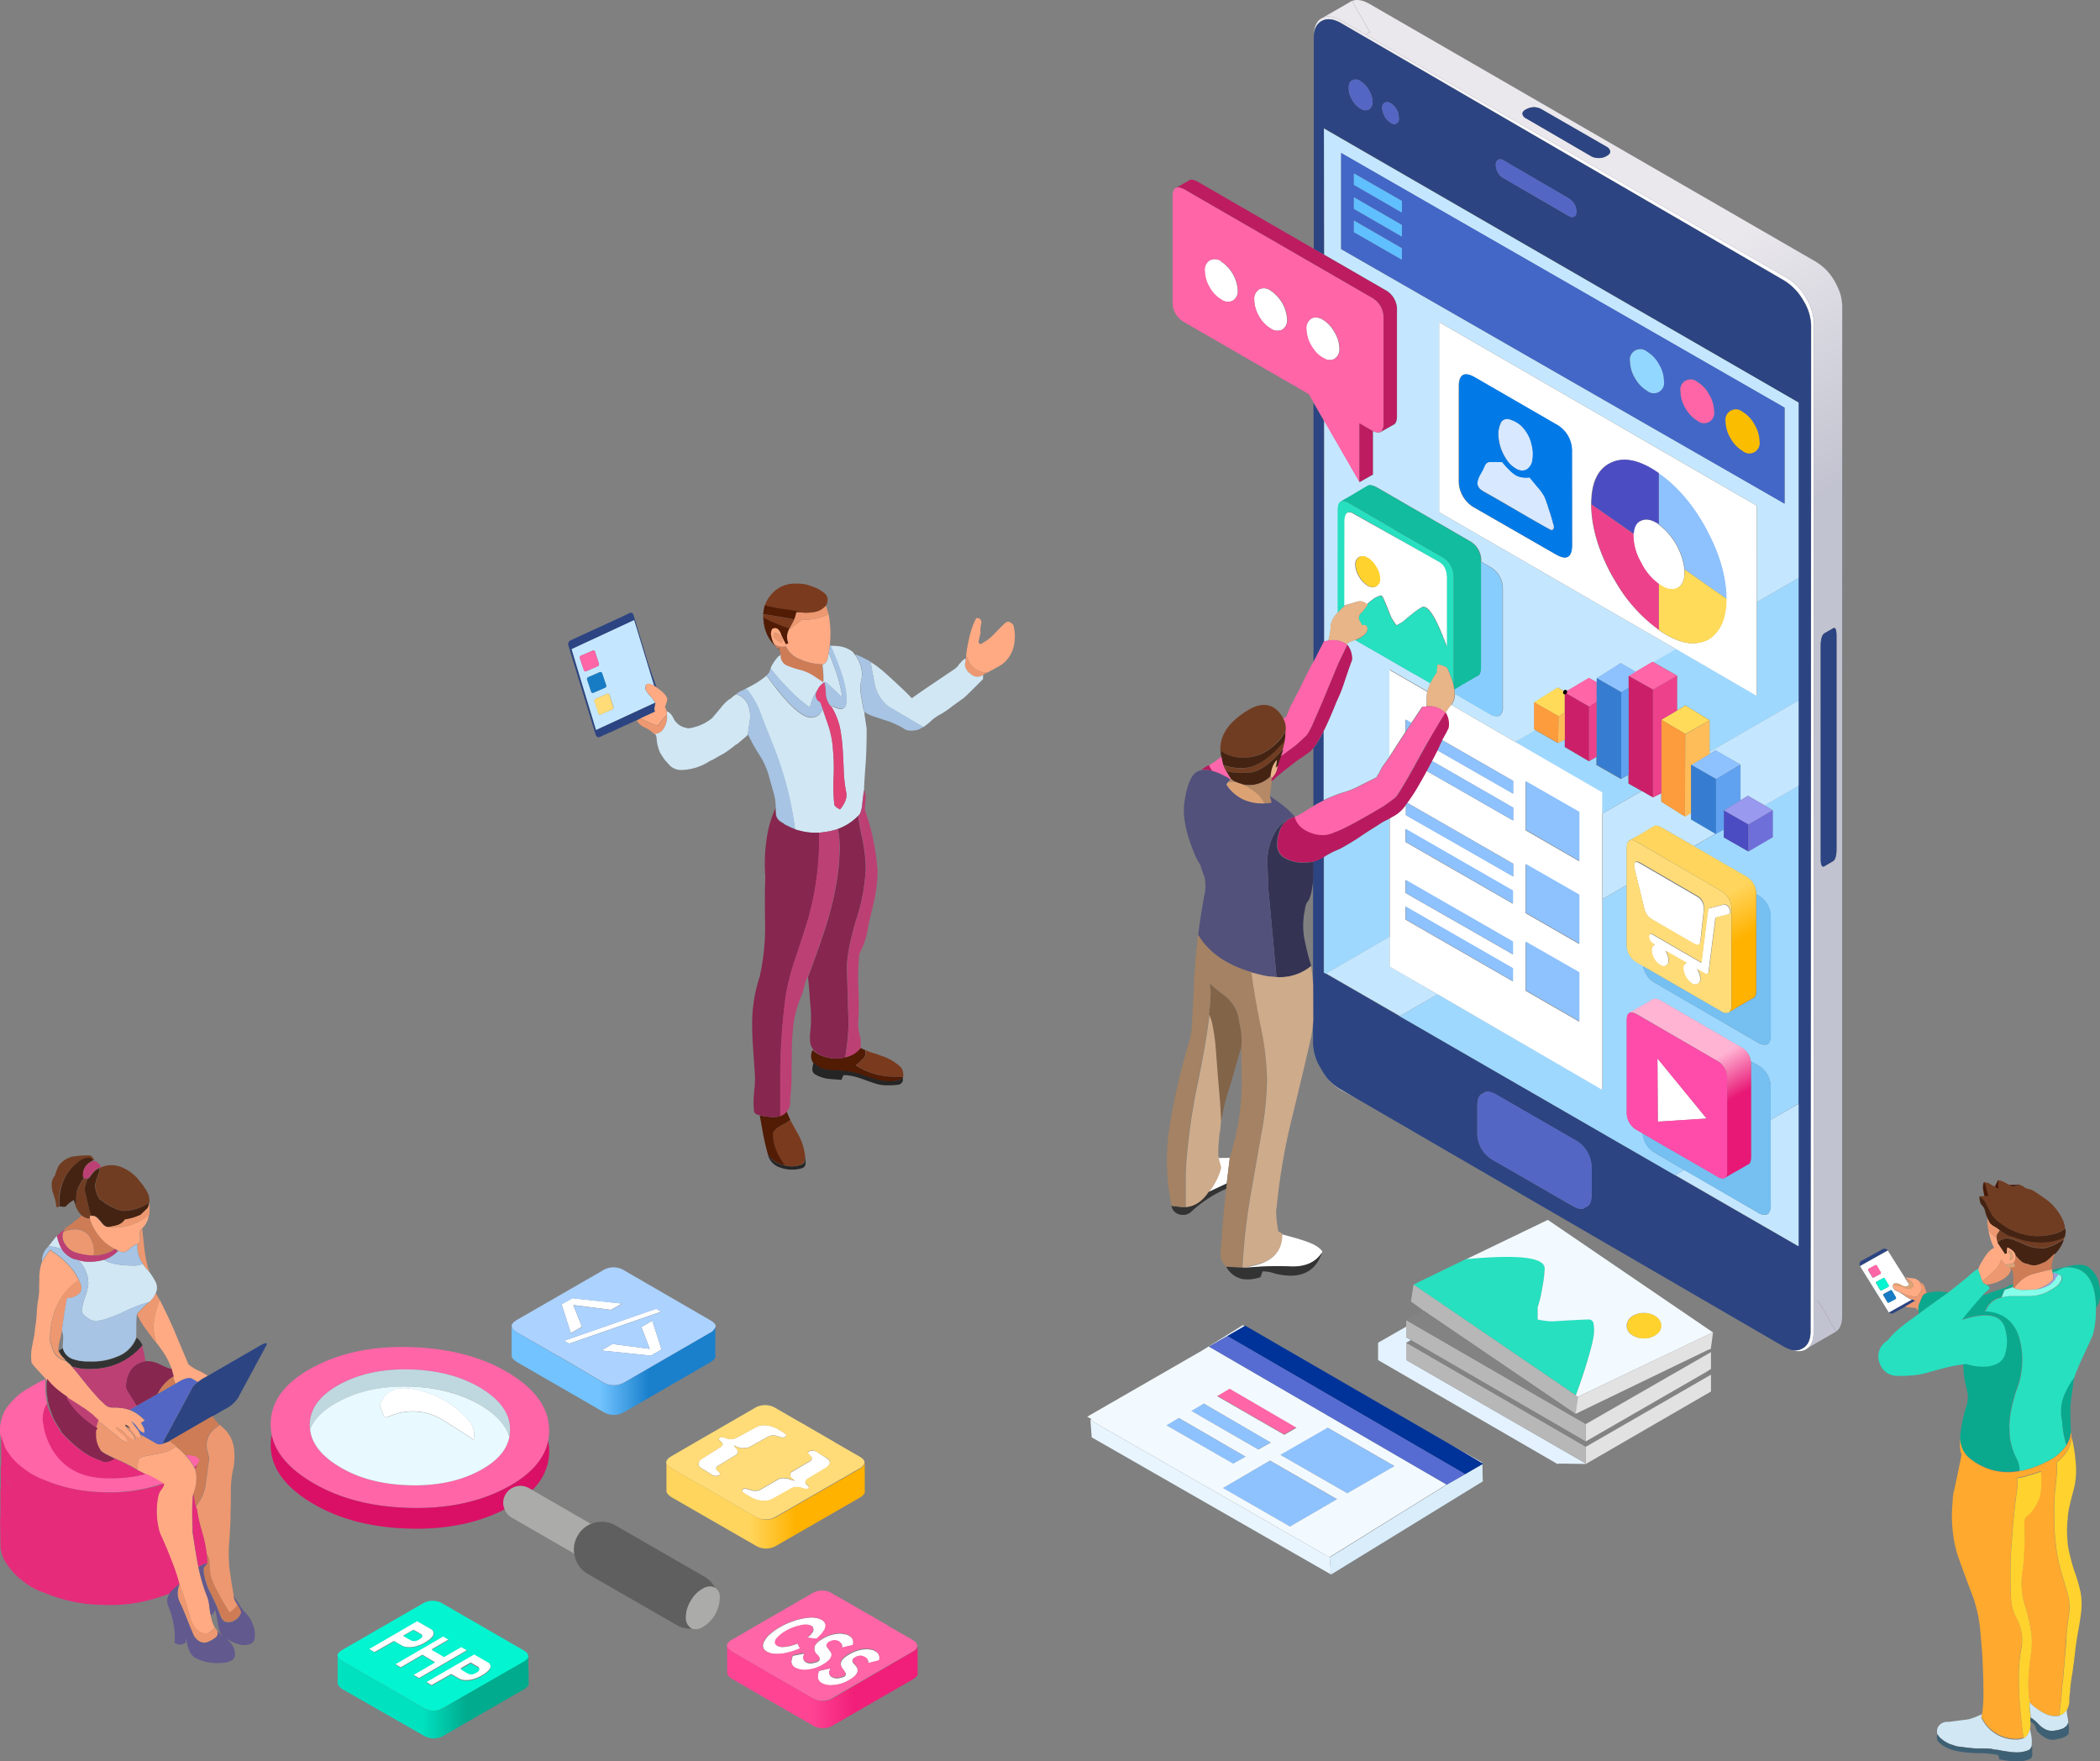 <?xml version="1.0" encoding="UTF-8"?> <svg xmlns="http://www.w3.org/2000/svg" xmlns:xlink="http://www.w3.org/1999/xlink" viewBox="0 0 568.27 476.51"><rect x="0" y="0" width="568.27" height="476.51" fill="#808080" stroke="none"/> <defs> <style>.cls-1,.cls-10,.cls-11,.cls-12,.cls-13,.cls-14,.cls-15,.cls-16,.cls-17,.cls-18,.cls-19,.cls-2,.cls-20,.cls-21,.cls-22,.cls-23,.cls-24,.cls-25,.cls-26,.cls-27,.cls-28,.cls-29,.cls-3,.cls-30,.cls-31,.cls-32,.cls-33,.cls-34,.cls-35,.cls-36,.cls-37,.cls-38,.cls-39,.cls-4,.cls-40,.cls-41,.cls-42,.cls-43,.cls-44,.cls-45,.cls-46,.cls-47,.cls-48,.cls-49,.cls-5,.cls-50,.cls-51,.cls-52,.cls-53,.cls-54,.cls-55,.cls-56,.cls-57,.cls-58,.cls-59,.cls-6,.cls-60,.cls-61,.cls-62,.cls-63,.cls-64,.cls-65,.cls-66,.cls-67,.cls-68,.cls-69,.cls-7,.cls-70,.cls-71,.cls-72,.cls-73,.cls-74,.cls-75,.cls-76,.cls-77,.cls-78,.cls-79,.cls-8,.cls-80,.cls-81,.cls-82,.cls-83,.cls-84,.cls-85,.cls-86,.cls-87,.cls-88,.cls-89,.cls-9,.cls-90,.cls-91,.cls-92{fill-rule:evenodd;}.cls-1{fill:url(#linear-gradient);}.cls-2{fill:url(#linear-gradient-2);}.cls-3{fill:#2c4482;}.cls-4{fill:#c2c3d0;}.cls-5{fill:#303e48;}.cls-6{fill:#eae8ed;}.cls-7{fill:#9ed8ff;}.cls-8{fill:#c4e7ff;}.cls-9{fill:#87ceff;}.cls-10{fill:#fff;}.cls-11{fill:#5366c4;}.cls-12{fill:#713d22;}.cls-13{fill:#452312;}.cls-14{fill:#b58866;}.cls-15{fill:#ce7c56;}.cls-16{fill:#ffaa83;}.cls-17{fill:#9aa0dd;}.cls-18{fill:#0aa98e;}.cls-19{fill:#27e0c0;}.cls-20{fill:#86ffea;}.cls-21{fill:#ffa92e;}.cls-22{fill:#ffd22e;}.cls-23{fill:#471908;}.cls-24{fill:#dda274;}.cls-25{fill:#ed9870;}.cls-26{fill:#d1e7f4;}.cls-27{fill:#3e6074;}.cls-28{fill:#ff65a7;}.cls-29{fill:#da1066;}.cls-30{fill:#bfd8df;}.cls-31{fill:#e8faff;}.cls-32{fill:#acd2ff;}.cls-33{fill:url(#linear-gradient-3);}.cls-34{fill:#ababaa;}.cls-35{fill:#5f5f5f;}.cls-36{fill:#8ec2ff;}.cls-37{fill:#75bff1;}.cls-38{fill:url(#linear-gradient-4);}.cls-39{fill:#ff4caa;}.cls-40{fill:#b7b7b7;}.cls-41{fill:#838383;}.cls-42{fill:#e3e2e2;}.cls-43{fill:#868082;}.cls-44{fill:#e4f2ff;}.cls-45{fill:#03f4d0;}.cls-46{fill:url(#linear-gradient-5);}.cls-47{fill:#f3faff;}.cls-48{fill:#ffdc78;}.cls-49{fill:url(#linear-gradient-6);}.cls-50{fill:url(#linear-gradient-7);}.cls-51{fill:#4367c7;}.cls-52{fill:#fabd00;}.cls-53{fill:url(#linear-gradient-8);}.cls-54{fill:#187cc5;}.cls-55{fill:#60bfff;}.cls-56{fill:#92d7ff;}.cls-57{fill:#d7e8ff;}.cls-58{fill:#017ae8;}.cls-59{fill:#12bc9e;}.cls-60{fill:#e8b588;}.cls-61{fill:#ff65ab;}.cls-62{fill:#b91a5f;}.cls-63{fill:#343354;}.cls-64{fill:#52517b;}.cls-65{fill:#826448;}.cls-66{fill:#a48263;}.cls-67{fill:#ceab8b;}.cls-68{fill:#333;}.cls-69{fill:#a7c4e4;}.cls-70{fill:#7a3a1e;}.cls-71{fill:#511b04;}.cls-72{fill:#e04276;}.cls-73{fill:#87264f;}.cls-74{fill:#bc4074;}.cls-75{fill:#252525;}.cls-76{fill:#bd1c61;}.cls-77{fill:#e62b7b;}.cls-78{fill:#62598e;}.cls-79{fill:#d9edfb;}.cls-80{fill:#e8f5fe;}.cls-81{fill:#039;}.cls-82{fill:#566cd2;}.cls-83{fill:#9999ef;}.cls-84{fill:#4c4cc2;}.cls-85{fill:#6f6fda;}.cls-86{fill:#ffdb59;}.cls-87{fill:#fd9c3c;}.cls-88{fill:#ffbd59;}.cls-89{fill:#cb2069;}.cls-90{fill:#367dd1;}.cls-91{fill:#60a2f0;}.cls-92{fill:#ed428b;}</style> <linearGradient id="linear-gradient" x1="178.72" y1="-466.59" x2="557.21" y2="-466.59" gradientTransform="matrix(0.51, 0.86, -0.87, 0.5, -170.18, 103.05)" gradientUnits="userSpaceOnUse"> <stop offset="0" stop-color="#eae8ed"></stop> <stop offset="0.16" stop-color="#fcfcfe"></stop> </linearGradient> <linearGradient id="linear-gradient-2" x1="179.17" y1="-511.75" x2="557.3" y2="-511.75" gradientTransform="matrix(0.51, 0.86, -0.87, 0.5, -170.12, 103.1)" gradientUnits="userSpaceOnUse"> <stop offset="0.28" stop-color="#eae8ed"></stop> <stop offset="0.47" stop-color="#c2c3d0"></stop> </linearGradient> <linearGradient id="linear-gradient-3" x1="-548.68" y1="-565.87" x2="-491.73" y2="-565.87" gradientTransform="matrix(-1, 0, 0, -1, -353.82, -194.61)" gradientUnits="userSpaceOnUse"> <stop offset="0.34" stop-color="#1a80cc"></stop> <stop offset="0.57" stop-color="#72c3ff"></stop> </linearGradient> <linearGradient id="linear-gradient-4" x1="476.48" y1="313.34" x2="450.53" y2="268.4" gradientUnits="userSpaceOnUse"> <stop offset="0.34" stop-color="#e81876"></stop> <stop offset="0.57" stop-color="#ffb4d4"></stop> </linearGradient> <linearGradient id="linear-gradient-5" x1="-497.5" y1="-653.88" x2="-445.85" y2="-653.88" gradientTransform="matrix(-1, 0, 0, -1, -353.76, -194.77)" gradientUnits="userSpaceOnUse"> <stop offset="0.34" stop-color="#00ab8e"></stop> <stop offset="0.57" stop-color="#00e1c0"></stop> </linearGradient> <linearGradient id="linear-gradient-6" x1="-586.51" y1="-602.09" x2="-534.16" y2="-602.09" gradientTransform="matrix(-1, 0, 0, -1, -353.82, -194.77)" gradientUnits="userSpaceOnUse"> <stop offset="0.33" stop-color="#ffb200"></stop> <stop offset="0.57" stop-color="#ffd55d"></stop> </linearGradient> <linearGradient id="linear-gradient-7" x1="-602.7" y1="-651.36" x2="-550.83" y2="-651.36" gradientTransform="matrix(-1, 0, 0, -1, -353.82, -194.68)" gradientUnits="userSpaceOnUse"> <stop offset="0.34" stop-color="#f11f79"></stop> <stop offset="0.57" stop-color="#ff4494"></stop> </linearGradient> <linearGradient id="linear-gradient-8" x1="-819.37" y1="286.79" x2="-767.01" y2="286.79" gradientTransform="matrix(-0.5, -0.87, 0.87, -0.5, -181.1, -299.31)" xlink:href="#linear-gradient-6"></linearGradient> </defs> <title>Mobile</title> <g id="Layer_6" data-name="Layer 6"> <path class="cls-1" d="M357.72,4.92q2.15-1.1,5.15.6l6.75,3.85,113.9,65.8a13.76,13.76,0,0,1,5.15,5.35,14,14,0,0,1,2.2,7V352.57l-.1,7.9q0,3.3-1.85,4.45l-.5.3a4.73,4.73,0,0,1-3.4.05,4,4,0,0,0,2.75-.45q2.15-1.15,2.2-4.5l.15-272a13.41,13.41,0,0,0-2.1-7,15.19,15.19,0,0,0-5.15-5.4l-120-69.7q-3-1.7-5.15-.55t-2.15,4.25l0-.4q0-3.1,1.75-4.4Zm9.55,292.4-4.35-2.4a14.74,14.74,0,0,1-3.8-3.3,14.7,14.7,0,0,0,3.5,3Z"></path> <path class="cls-2" d="M498.49,193.49l0,162.58q0,3-1.65,4.2l-4.85-8.4-1.1.7V87.52a14,14,0,0,0-2.2-7,13.76,13.76,0,0,0-5.15-5.35L369.62,9.37l1.1-.65L365.87.27q1.95-.8,4.75.8l120.6,69.65a14.18,14.18,0,0,1,5.2,5.3,19,19,0,0,1,1.55,3.4,9.22,9.22,0,0,1,.35,1.6,11.16,11.16,0,0,1,.2,2.1Zm-4.77-22.17q-1,.55-1,3.3v57.55q0,2.75,1,2.2L496,233q1-.55,1-3.35v-57.5q0-2.7-.9-2.2ZM430.57,42.27a4.36,4.36,0,0,0,2.15.5,4.13,4.13,0,0,0,2-.55q.9-.5,1-1.15a1.71,1.71,0,0,0-.9-1.3l-17.7-10.2A4.54,4.54,0,0,0,415,29a4.78,4.78,0,0,0-2.05.6q-.9.5-.95,1.15a1.58,1.58,0,0,0,.95,1.25Z"></path> <path class="cls-3" d="M358.27,34.77V68.92l-2.75-1.57,0-57.12a1,1,0,0,0,0-.3q.1-3.1,2.15-4.25t5.15.55l120,69.7a15.19,15.19,0,0,1,5.15,5.4,13.41,13.41,0,0,1,2.1,7l-.15,272q-.05,3.35-2.2,4.5a4,4,0,0,1-2.75.45,10.61,10.61,0,0,1-2.35-1l-115.4-67-4.65-2.7a14.7,14.7,0,0,1-3.5-3,19.44,19.44,0,0,1-1.6-2.45,13.56,13.56,0,0,1-2.15-7V266.34l0-28.57v-4.65a8.23,8.23,0,0,0,2.52-1.1l.35-.23,0,31.28.5.3,20,11.55,74.5,43,33.4,19.25V108.82L358.27,34.67ZM493.72,171.32l2.35-1.35q.9-.5.9,2.2v57.5q0,2.8-1,3.35l-2.3,1.35q-1,.55-1-2.2V174.62Q492.77,171.87,493.72,171.32Zm-135.45,2.2-2.83,5.55,0-70.12,2.78,4.82Zm159.2,178,.9.4-.35.15-2.4,1.4-3,1.65a1.13,1.13,0,0,1-1.75-.45l-7.4-12a1,1,0,0,1,.45-1.65l5.4-3a1.18,1.18,0,0,1,1.55.25l-7.4,4.15,7.8,12.55ZM368.22,22a2.15,2.15,0,0,0-2.35-.25q-.95.5-.9,2.15a5.49,5.49,0,0,0,.95,3.1,5.84,5.84,0,0,0,2.25,2.4,2.25,2.25,0,0,0,2.3.2,2.28,2.28,0,0,0,.95-2.1,6.79,6.79,0,0,0-1-3.15A6.55,6.55,0,0,0,368.22,22Zm9.7,7.6a4.48,4.48,0,0,0-1.6-1.65,1.59,1.59,0,0,0-1.65-.15,1.56,1.56,0,0,0-.65,1.45,5.35,5.35,0,0,0,.7,2.3,4.48,4.48,0,0,0,1.6,1.65,1.32,1.32,0,0,0,2.2-1.3A4.25,4.25,0,0,0,377.92,29.62Zm52.65,12.65L412.92,32a1.58,1.58,0,0,1-.95-1.25q0-.65.95-1.15A4.78,4.78,0,0,1,415,29a4.54,4.54,0,0,1,2.15.55l17.7,10.2a1.71,1.71,0,0,1,.9,1.3q-.05.65-1,1.15a4.13,4.13,0,0,1-2,.55A4.36,4.36,0,0,1,430.57,42.27Zm-23.7,1.15a1.34,1.34,0,0,0-1.45-.2,1.46,1.46,0,0,0-.65,1.35,4.49,4.49,0,0,0,.55,2.1,3.85,3.85,0,0,0,1.55,1.55l17.65,10.25a1.38,1.38,0,0,0,1.45.15,1.32,1.32,0,0,0,.6-1.3,3.74,3.74,0,0,0-.55-2.05,4.22,4.22,0,0,0-1.55-1.6ZM177.67,186l-.05,0q-.35-.25-.6-.4l-5.45-17.8-16.9,7.85,1.9,6.35h0l4.7,15.5,5.2-2.4v0l10.8-5a.38.38,0,0,1,0,.15,7.66,7.66,0,0,1-.25,1.4,2.2,2.2,0,0,0,.2.9l-4,1.85-1.1.5-2.55,1.2-.4.15-3.85,1.8a1.93,1.93,0,0,1-.4.15l-2.4,1.1a.87.87,0,0,1-1.35-.6l-7.35-24a1.14,1.14,0,0,1,.7-1.5l14.65-6.75,1-.5q1-.5,1.3.55l.9,3a0,0,0,0,1,0,.05q1.55,5,3.05,10Zm180.6,30.52q-.91.44-1.8.92l-1.05.63V202.44a16.26,16.26,0,0,0,1.4-2.08q.75-1.26,1.45-2.65Zm43.1,79.28q-1.6.45-1.6,3.4v7a8.38,8.38,0,0,0,4.5,7.8l21.15,12.2q2.65,1.55,3.65.35,1.6-.35,1.6-3.35v-7a8.57,8.57,0,0,0-4.5-7.8L405,296.22Q402.42,294.72,401.37,295.82ZM57.62,383.12l-.1,0L46,389.82l-.1.1-.22.13a5.18,5.18,0,0,1-1.08.42q-.8.25-.3-.65l7.55-14v-.1a7,7,0,0,1,.45-.6,4.78,4.78,0,0,1,1.25-1.2,16.62,16.62,0,0,1,1.6-1.1l1.1-.6,14-8.1q2.55-1.45,1.75,0l-7.55,14a8.33,8.33,0,0,1-3.35,3Z"></path> <path class="cls-4" d="M496.82,360.27l0,0-.3.2a.55.55,0,0,0-.2.1l-7.45,4.3q1.9-1.15,1.85-4.45l.1-7.9,1.1-.7Z"></path> <polygon class="cls-5" points="486.72 108.92 358.27 34.77 358.27 34.67 486.72 108.82 486.72 108.92"></polygon> <path class="cls-6" d="M369.62,9.37l-6.75-3.85q-3-1.7-5.15-.6L365.27.57a.59.59,0,0,0,.15-.1l.4-.25,0,0,4.85,8.45Z"></path> <path class="cls-7" d="M486.72,189.52l-24.1,13.9v-8.6l-6.55-4-2.25,1.35v-9.4l-6.5-3.7,6.15-3.55,21.95,12.7V162.89l11.3-6.52Zm-31,127-2.45,1.42-74.5-43L389,269l44.62,25.78V243.27l6.55-3.78v15.92a5.5,5.5,0,0,0,2.9,5l1.53.88A6.59,6.59,0,0,0,448,266l7.85,4.55v0L475.57,282a3.17,3.17,0,0,0,2.45.6.9.9,0,0,0,.5-.25,3.3,3.3,0,0,0,.65-2.35V248.32a6.76,6.76,0,0,0-3.6-6.2l-.3-.17a5.38,5.38,0,0,0-2.9-4.87l-14-8.1,5.87-3.4.1,0,2.1-1.2v2.15l6.65,3.8,6.6-3.85v-7.3l-2.2-1.3,9.2-5.3v86L479.17,303v-8.67a6.76,6.76,0,0,0-3.6-6.2l-1.78-1a5.11,5.11,0,0,0-2.67-3.82l-21.65-12.55q-1.45-.8-2.15-.4l-3.2,1.85h0l-3.2,1.85q-.7.4-.7,2v24.8a5.34,5.34,0,0,0,2.8,4.9l1.52.88A6.62,6.62,0,0,0,448,312Zm-79.7-63.08-17.25,10-.5-.3,0-31.28a21.75,21.75,0,0,1,3-1.62,15.83,15.83,0,0,0,2.1-1q2.05-1.15,4.05-2.45,1.6-1.1,3.25-2.15l2.45-1.55a13.75,13.75,0,0,1,2-1.15l.9-.47Zm33.85-52.7,5.55-3.2,6.15,3.5,1.85-.9v2l6.55,3.85,2-1.2v2.2l6.65,3.8,2-1.15V212l3.57,2-10.67,6.17v-5.75Z"></path> <path class="cls-8" d="M482.92,136.27V110.32l-120-68.9v26ZM358.27,34.77l128.45,74.15v47.45l-11.3,6.52V136.82l-85.9-49.65v51.45l64,37-6.15,3.55-.15-.1-4.55,2.7-4.1-2.35-6.45,4.1v1.1l-2.1-1.2-6.4,3.8-2-1.2-6.4,4v7.3l.35.2-5.55,3.2-17.22-10a.11.11,0,0,1,0,0,5.48,5.48,0,0,0,.95-3l9.35,5.4a3.18,3.18,0,0,0,2.45.6.9.9,0,0,0,.5-.25,3.31,3.31,0,0,0,.65-2.35V159.47a6.76,6.76,0,0,0-3.6-6.2l-2.25-1.3v-.1a6,6,0,0,0-3.2-5.55l-25-14.45q-1.65-.9-2.45-.45h0l-3.65,2.15.22-.1-.17.1h0l-3.65,2.1q-.85.45-.85,2.4v27.63a6.13,6.13,0,0,0-2,3.57,14.57,14.57,0,0,1-.65,4.05q-.54.07-1.1.2V113.77l9.6,16.65,3.6-2v-11.8a2.94,2.94,0,0,0,1.8.4,1.18,1.18,0,0,0,.5-.25l3.2-1.8.2-.1q.8-.5.8-2.35V84a6,6,0,0,0-3.25-5.6l-16.45-9.5ZM471,216.52v-9.65L464.22,203l-1.6.95v-.55l24.1-13.9v23.1l-9.2,5.3L473,215.27Zm-17.65,101.4,2.45-1.42.1.08v0L475.57,328a3.17,3.17,0,0,0,2.45.6.9.9,0,0,0,.5-.25,3.3,3.3,0,0,0,.65-2.35V303l7.55-4.37v38.55Zm-94.5-54.55,17.25-10v8.15L389,269l-10.17,5.88Zm82.1-36q-.75.4-.75,2.15v9.92l-6.55,3.78v-23.1L444.29,214l3,1.72,2.25-1.1v2.25l6.35,4,1.7-1v1.75l6.65,3.9-5.87,3.4L449.82,224q-1.45-.85-2.2-.45h0l-3.3,2h0ZM177,185.57q-2.4-1.4-2.4.65,0,.6,1.25,2l.15.15a14.28,14.28,0,0,1,1.3,1.7l-10.8,5v0l-5.2,2.4-4.7-15.5h0l-1.9-6.35,16.9-7.85Zm-16.75-9.5-3,1.3a.57.57,0,0,0-.3.8l1.05,3.1q.2.55.7.3l3-1.3a.57.57,0,0,0,.35-.8l-1-3.1A.48.48,0,0,0,160.27,176.07ZM158.92,184l1,3.1q.2.55.7.3l3-1.3a.57.57,0,0,0,.35-.8l-1.05-3.1a.48.48,0,0,0-.75-.3l-3,1.3A.57.57,0,0,0,158.92,184Zm3.7,9.25,3-1.3a.57.57,0,0,0,.35-.8l-1-3.1a.48.48,0,0,0-.75-.3l-3,1.3a.57.57,0,0,0-.3.8l1.05,3.1Q162.12,193.52,162.62,193.27Zm224.48-8.4q-.33.69-.62,1.45-.1.36-.18.75l-10.22-5.9v23.4l-2,2.85a17.16,17.16,0,0,0-1,1.9,4.84,4.84,0,0,0-.55.8l0,.15q-2,1-4,2a25.15,25.15,0,0,1-5.65,2.3,43.86,43.86,0,0,0-4.7,1.92V197.72q.67-1.32,1.3-2.75,1.1-2.45,2.1-5t2-4.9q.85-2.6,1.7-5l.55-1.5a6,6,0,0,0-1.25-4.1l-.2-.15a3.76,3.76,0,0,1,1.15-.75q.63-.22,1.17-.45l5.58,3.2v0l10.55,6.1v-.05Z"></path> <path class="cls-9" d="M393.67,187.72q0-.19,0-.4,0-.43-.1-.83L396,185a.67.67,0,0,0,.45-.25l3.2-1.85q1.1-.25,1.1-2.45V152l2.25,1.3a6.76,6.76,0,0,1,3.6,6.2v31.65a3.31,3.31,0,0,1-.65,2.35.9.9,0,0,1-.5.25,3.18,3.18,0,0,1-2.45-.6Z"></path> <path class="cls-10" d="M453.47,175.57l-64-37V87.17l85.9,49.65v51.45Zm-71,172,1.83,1.28-1.87-1.25Zm51.1-127.37v74.65L389,269l-12.92-7.47V221.39l1.45-.83a9.19,9.19,0,0,0,2.9-2.87v2.83l14.55,8.3v0l14.5,8.3v-3.45l-28.7-16.5a44.73,44.73,0,0,0,3-4.6q1.16-2,2.25-4L409.47,222v-3.5l-22-12.65q.69-1.31,1.38-2.65l.1-.22,6,3.42v0l14.5,8.3v-3.45l-19.23-11.05.88-1.9.7-1.4a5.87,5.87,0,0,0-.67-4l.13-.23a14.22,14.22,0,0,1,1.42-2l17.22,10,23.7,13.7Zm78.7,127.45a.5.5,0,0,0,0,.6,1.36,1.36,0,0,0,.9,1,5.62,5.62,0,0,1,1.1.55l.1.1a7.19,7.19,0,0,1,.75.45c.07.07.12.1.15.1a6.93,6.93,0,0,0,2,1.15h.1l-6.25,3.5-7.8-12.55,7.4-4.15.1-.1,4.7,7.45v.1l1.1,1.65a.29.29,0,0,0-.1.2.43.43,0,0,1-.45.25,1.94,1.94,0,0,1-1.75-.35,2.45,2.45,0,0,0-1.85-.3A.54.54,0,0,0,512.32,347.62Zm-6.6-4.4a.32.32,0,0,0-.1.5l1,1.7c.13.23.3.28.5.15l1.7-.9a.36.36,0,0,0,.1-.55l-1-1.7a.32.32,0,0,0-.5-.1Zm2.15,3.5a.32.32,0,0,0-.1.5l1,1.7q.2.35.5.15l1.7-.9a.37.37,0,0,0,.1-.55l-1-1.7a.32.32,0,0,0-.5-.1Zm2.85,5.5c.13.23.3.28.5.15l1.7-.9a.37.37,0,0,0,.1-.55l-1-1.7a.32.32,0,0,0-.5-.1l-1.7.9a.32.32,0,0,0-.1.5Zm-170-273.95a3,3,0,0,1,3.1.3,10.15,10.15,0,0,1,4.5,7.75A3,3,0,0,1,347,89.17a3.06,3.06,0,0,1-3.15-.3,8.61,8.61,0,0,1-3.15-3.3,9,9,0,0,1-1.3-4.4A3,3,0,0,1,340.77,78.27Zm-10.25-7.55a10.16,10.16,0,0,1,4.5,7.75,3,3,0,0,1-1.35,2.85,3.06,3.06,0,0,1-3.15-.3,8.62,8.62,0,0,1-3.15-3.3,9,9,0,0,1-1.3-4.4,3,3,0,0,1,1.35-2.9A3,3,0,0,1,330.52,70.72Zm25,15.2a3.45,3.45,0,0,1,2.5.55l.25.15a8.72,8.72,0,0,1,2.9,3.2,8.53,8.53,0,0,1,1.35,4.4,3,3,0,0,1-1.35,2.85,2.91,2.91,0,0,1-2.9-.18l-.25-.12a7.94,7.94,0,0,1-2.5-2.3,11.08,11.08,0,0,1-.65-1,9,9,0,0,1-1.3-4.4,3,3,0,0,1,1.35-2.9A2.25,2.25,0,0,1,355.52,85.92Zm93.35,55.9.1.1a18.11,18.11,0,0,1,6.95,12.2v1q-.1,3-2,4t-4.4-.75a1.89,1.89,0,0,1-.5-.35.14.14,0,0,1-.1-.05,15.43,15.43,0,0,1-4.75-5.7,14.88,14.88,0,0,1-2.1-7.15,3.12,3.12,0,0,1,0-.6q.2-2.85,2-3.6Q446.07,139.92,448.87,141.82Zm0,28.55v0q4.95,3.45,9,3.65a10.57,10.57,0,0,0,4-.8,7.25,7.25,0,0,0,2.6-2.1q2.7-3,2.75-9.15-.1-8.85-5.25-18.45a.63.63,0,0,0-.1-.25q-5.4-10-13-15.25V128q-7.55-5.3-12.9-2.8t-5.3,11.3q.05,8.8,5.35,18.75.45.85,1,1.7A41.68,41.68,0,0,0,448.87,170.37Zm-23.45-48.15a8.17,8.17,0,0,0-4.4-7.5l-21.8-12.6q-4.4-2.55-4.4,2.45v25.2a8.29,8.29,0,0,0,4.4,7.65L421,150q4.4,2.55,4.4-2.55Zm-55.55,41.25a2.5,2.5,0,0,0-2.2-.8l-3.6,1.05-.3.25v-23.2q.2-2.85,2.2-2L389.52,152q2,1.15,2.1,4.25v18.85q-.45-1.25-1-2.6-3.65-9.3-5.85-8.25a21.54,21.54,0,0,0-2.7,1.9q-1.95,1.55-2.45,2.05l-1.7.95a19,19,0,0,1-1.4-2.1q-1.85-4.7-2.25-5.4t-.75-.55a11.79,11.79,0,0,0-1.4.6l-.15.1A17.91,17.91,0,0,0,369.87,163.47Zm.25-12.55a2.19,2.19,0,0,0-2.3-.25,2.22,2.22,0,0,0-1,2.1,6.4,6.4,0,0,0,1,3.2,7.13,7.13,0,0,0,2.3,2.45,2.64,2.64,0,0,0,1.8.4,1.84,1.84,0,0,0,.5-.2,2.11,2.11,0,0,0,1-2.1,5.92,5.92,0,0,0-1-3.15,8.65,8.65,0,0,0-.5-.77A6.09,6.09,0,0,0,370.12,150.92Zm10.3,47q-1.76,2.69-3.45,5.35l-.9,1.35v-23.4l10.22,5.9a11.19,11.19,0,0,0-.12,1.25q0,1.39-.12,2.75-.56,0-1.17.1l-2.9,4.35-1.55-.9Zm0,26.35v3.5l29.05,16.7v-3.5Zm0,13.8v3.5l14.55,8.3v0l14.5,8.3v-3.45Zm0,7.2v3.5l29.05,16.7v-3.5Zm-22.7,93.7q-2.6,4-8.65,3.7a84.51,84.51,0,0,0-12.3.4q.8-.25,1.8-.5,8.5-1.55,8.4-8.65,7.5,1.9,9.4,3.2T357.72,338.92Zm-24.85-25.75-.85,7-4.9,2.3a16,16,0,0,0,1.5-2.2,16.19,16.19,0,0,0,1.8-4.35l-.8-3.1.3.4Zm109.4-79q0-1.55,1.5-.7l15.5,9q2.15,1.2,1.8,4.15l-.85,7.95q-.2,1.75-1.75.85L447,248.72a4.47,4.47,0,0,1-2.1-3.1l-2.4-9.85a6.06,6.06,0,0,1-.25-1.6Zm20.15,11.7a.32.32,0,0,1,.3-.2l3.9-1a.8.8,0,0,1,.75.25,2,2,0,0,1,.7.85,1.58,1.58,0,0,1,.15,1,.57.57,0,0,1-.4.55l-3.55.9-1.85,14.65q0,.45-.35.55a.6.6,0,0,1-.65-.1l-2.15-1.2.2.3a4.51,4.51,0,0,1,.7,2.25,1.46,1.46,0,0,1-.7,1.45,1.56,1.56,0,0,1-1.6-.1,5.43,5.43,0,0,1-2.3-4,1.52,1.52,0,0,1,.7-1.45l.2-.1-5.75-3.3.2.3a4.76,4.76,0,0,1,.65,2.25,1.37,1.37,0,0,1-2.25,1.3,4.28,4.28,0,0,1-1.65-1.7,4.56,4.56,0,0,1-.65-2.25,1.56,1.56,0,0,1,.65-1.45l.2-.1-.6-.35a2.26,2.26,0,0,1-1-1.8.66.66,0,0,1,.3-.65.61.61,0,0,1,.7.05l13.2,7.65,1.8-14.25A1.11,1.11,0,0,1,462.42,245.82Zm-35,17.2-14.5-8.3v13.2l14.5,8.35Zm0-21-14.5-8.3v13.2l14.5,8.35Zm0-22.4-14.5-8.3v13.2l14.5,8.35ZM104,383.42l-1.25-3.25q2.05-5.8,9.15-4.35a25.39,25.39,0,0,1,14.7,8.2,5.88,5.88,0,0,1,1.55,5.5q-3.7-2.5-8.15-5.25a15.52,15.52,0,0,0-14.85-1A2.18,2.18,0,0,1,104,383.42Zm20.8,62.1,1.6.9-13,7.55-1.6-.9,5.85-3.4-3.35-2-5.85,3.4-1.55-.9,13-7.55,1.55.9-4.65,2.7,3.35,1.95Zm-15.7-3,2.1,1.15a1.26,1.26,0,0,0,.6.2,2.47,2.47,0,0,0,.7,0,4.37,4.37,0,0,0,1-.45q.85-.45.75-.95a.81.81,0,0,0-.35-.4l-2-1.15Zm3.75-4,3.8,2.2a1.36,1.36,0,0,1,.65,1q.15,1.2-2.25,2.6a9.47,9.47,0,0,1-2.6,1.1,6.58,6.58,0,0,1-2,.2,4.06,4.06,0,0,1-1.6-.35l-2.25-1.3-5.3,3-1.55-.9Zm16.8,12.8a.59.59,0,0,0-.3-.4l-2-1.15-2.75,1.6,2,1.2a2.63,2.63,0,0,0,.6.15,2.83,2.83,0,0,0,.75,0,4.44,4.44,0,0,0,1-.45Q129.77,451.92,129.62,451.42Zm2.45-1.7a1.6,1.6,0,0,1,.65,1q.1,1.2-2.3,2.6a9.49,9.49,0,0,1-2.6,1.1,6.15,6.15,0,0,1-1.9.2,3.79,3.79,0,0,1-1.6-.35l-2.25-1.3-5.3,3-1.55-.9,13.05-7.55ZM448.62,303.47l-.1-17.1,13.3,16.25Zm15,57L427,377.92l-.5-.35.5.3,36.5-17.42Zm-311.65-7.6,2.9-1.65,13.45,1.45-3,1.7-10.15-1.3h-.05l2.35,5.85-3,1.75Zm23.85,12-2.25-5.85,2.95-1.7,2.5,7.8-2.9,1.65-13.4-1.4,3-1.75,10,1.3Zm1.75-10.8,1.35.8L154,363.52l-1.35-.8Zm16.9,35.25.35-.4a1.66,1.66,0,0,1,.65-.15l1.7.55,1.05,0a3.57,3.57,0,0,0,1.35-.5l5.15-2.8a4.87,4.87,0,0,1,2.25-.45,7.71,7.71,0,0,1,3.6,1.1l1.1.65q1.05.6,1.1,1l-.3.45-.7.2-2-.6h-1a3,3,0,0,0-1.35.55l-4.75,2.65-1,.2-1.3,0-1.85-.7,1,1.15.2.7-.4.6-5.1,3.1a.75.75,0,0,0-.4.8l.2.35.6.5.3.5a.65.65,0,0,1-.3.3,1.88,1.88,0,0,1-2-.1l-3.2-2a1.24,1.24,0,0,1-.4-1,1.74,1.74,0,0,1,.9-1.3l4.75-3a2.18,2.18,0,0,0,.9-.8l-.15-.55-.6-.55A5.48,5.48,0,0,1,194.42,389.37Zm26.4,3.35,3.2,2.1a1.6,1.6,0,0,1,.5,1,2.27,2.27,0,0,1-.85,1.25l-5,3q-.75.45-.75.85v.5l1,1a1.08,1.08,0,0,1-.3.35,1.65,1.65,0,0,1-.65.2l-1.75-.55-.85,0a2.87,2.87,0,0,0-1.45.45l-5.1,2.85a6,6,0,0,1-2.2.45,7.79,7.79,0,0,1-3.75-1.15l-1.1-.65q-1.1-.65-1-.9c-.07-.17,0-.33.3-.5a2.1,2.1,0,0,1,.65-.15l2.1.6h.9a3.92,3.92,0,0,0,1.4-.55l4.7-2.7,1-.2,1.3.15,1.9.6-1.1-1-.2-.75.35-.6,5.3-3.1a1.09,1.09,0,0,0,.25-.85.76.76,0,0,0-.25-.3l-.45-.5a1.47,1.47,0,0,1-.4-.5l.35-.35A2,2,0,0,1,220.82,392.72Zm-13.35,54.15a1.93,1.93,0,0,1-1-1.2,2.25,2.25,0,0,1,.35-1.6,6,6,0,0,1,1.55-1.9,15.41,15.41,0,0,1,2.6-1.85,19.05,19.05,0,0,1,3.25-1.5,15.32,15.32,0,0,1,3.25-.9,10.27,10.27,0,0,1,2.8-.2,5.62,5.62,0,0,1,2.1.6,2.19,2.19,0,0,1,1,1.2,2.31,2.31,0,0,1-.35,1.6,8.54,8.54,0,0,1-2.15,2.35l-2.45-.35a5.5,5.5,0,0,0,1.4-1.4,1.21,1.21,0,0,0,.25-1,.87.87,0,0,0-.5-.75,3,3,0,0,0-1.35-.35,5.19,5.19,0,0,0-1.8.25,12.58,12.58,0,0,0-3.75,1.45,8.94,8.94,0,0,0-2.65,2.2,1.65,1.65,0,0,0-.3,1.05,1.18,1.18,0,0,0,.6.75,2.77,2.77,0,0,0,1.25.35,9.44,9.44,0,0,0,1.85-.2,17.45,17.45,0,0,0,2.4-.75l.65,1.35a19.92,19.92,0,0,1-4.05,1.25,10.62,10.62,0,0,1-2.8.2A5.6,5.6,0,0,1,207.47,446.87Zm12.9-.55q-.3-1.45,2.1-2.8a8.93,8.93,0,0,1,5.25-1.45l1.4.25.5.25a2.76,2.76,0,0,1,1,.9,2.35,2.35,0,0,1,.15,1.75l-3,.7a1.14,1.14,0,0,0-.2-1.2l-.45-.45-.55-.25-.55-.1a2.86,2.86,0,0,0-1.6.4q-.95.55-.75,1.2l.1.2.3.4c.07,0,.1.07.1.1h0l.05.1h0l.6.8.15.45q.25,1.45-2.25,2.9a10.19,10.19,0,0,1-4.65,1.45,5.58,5.58,0,0,1-2.85-.55,2,2,0,0,1-1.1-1.85l.3-1.3c0-.07.07-.1.1-.1V448l3.1-.6-.25.9a1.33,1.33,0,0,0,.65,1.45,2.64,2.64,0,0,0,1.85.25,2.76,2.76,0,0,0,.75-.2s.1,0,.2,0l.1-.1a.15.15,0,0,0,.1,0l.1,0q.85-.5.6-1.15l-.45-.65a.14.14,0,0,0-.1-.05v0l-.05,0-.3-.35A2.27,2.27,0,0,1,220.37,446.32Zm4.3,5.1-.25,1a1.25,1.25,0,0,0,.65,1.4,3,3,0,0,0,1.9.3l.7-.2a.44.44,0,0,0,.2,0l.1-.1a.14.14,0,0,0,.1,0l.1,0q.9-.45.6-1.15l-.35-.5-.1-.1a.14.14,0,0,0,0-.1h-.05v-.05h0l-.3-.35a2.71,2.71,0,0,1-.45-1q-.3-1.45,2.1-2.8a9.28,9.28,0,0,1,5.25-1.5l1.4.25.5.3a2.06,2.06,0,0,1,1.1,2.6l-3,.75a1.3,1.3,0,0,0-.25-1.25l-.4-.35a0,0,0,0,0,0,0l-.55-.25L233,448a2.87,2.87,0,0,0-1.6.4q-.95.55-.7,1.2l.1.25.3.4a.14.14,0,0,0,.1.05v0l.1.1.6.75.15.5q.25,1.45-2.25,2.9a9.65,9.65,0,0,1-4.6,1.4,5.08,5.08,0,0,1-2.9-.55,2,2,0,0,1-1.05-1.8l.2-1.1.1-.25a0,0,0,0,1,0-.05v-.1l0,0Z"></path> <path class="cls-11" d="M368.22,22a6.55,6.55,0,0,1,2.2,2.35,6.79,6.79,0,0,1,1,3.15,2.28,2.28,0,0,1-.95,2.1,2.25,2.25,0,0,1-2.3-.2,5.84,5.84,0,0,1-2.25-2.4,5.49,5.49,0,0,1-.95-3.1q-.05-1.65.9-2.15A2.15,2.15,0,0,1,368.22,22Zm9.7,7.6a4.25,4.25,0,0,1,.6,2.3,1.32,1.32,0,0,1-2.2,1.3,4.48,4.48,0,0,1-1.6-1.65,5.35,5.35,0,0,1-.7-2.3,1.56,1.56,0,0,1,.65-1.45,1.59,1.59,0,0,1,1.65.15A4.48,4.48,0,0,1,377.92,29.62Zm29,13.8,17.6,10.25a4.22,4.22,0,0,1,1.55,1.6,3.74,3.74,0,0,1,.55,2.05,1.32,1.32,0,0,1-.6,1.3,1.38,1.38,0,0,1-1.45-.15L406.87,48.22a3.85,3.85,0,0,1-1.55-1.55,4.49,4.49,0,0,1-.55-2.1,1.46,1.46,0,0,1,.65-1.35A1.34,1.34,0,0,1,406.87,43.42Zm-5.5,252.4q1.05-1.1,3.65.4l21.15,12.2a8.57,8.57,0,0,1,4.5,7.8v7q0,3-1.6,3.35-1,1.2-3.65-.35L404.27,314a8.38,8.38,0,0,1-4.5-7.8v-7Q399.77,296.27,401.37,295.82ZM47.57,374.27l.75-.45q2.6-1.5,3.7-.85l1.5.9a4.78,4.78,0,0,0-1.25,1.2,7,7,0,0,0-.45.6v.1l-7.55,14q-.5.9.3.65a2.53,2.53,0,0,1-2.25.2l-4.25-2.45a6.87,6.87,0,0,0-.9-1.55q-1.1-1.45-1.6-2.2a5.7,5.7,0,0,1,1.7,1.7,3.6,3.6,0,0,0,1.8,1.5,2,2,0,0,0-.15-1.45s-.27-.47-.7-1.3l1-.6a11.77,11.77,0,0,0-3.1-2.4l-1-.45,2-1.15,5.5-3.15Z"></path> <path class="cls-12" d="M540.57,336.32a9.07,9.07,0,0,1-.3-1.3v-.15a2,2,0,0,1,.2-1l.65-1a12.59,12.59,0,0,0,2.55,1.5.7.7,0,0,1,.3,0l.55.2a9.9,9.9,0,0,1,1.2.45,19.62,19.62,0,0,0,8.45,1,11.6,11.6,0,0,0,2-.4,7.84,7.84,0,0,0,2.45-1v.1a2,2,0,0,1-.15.65l-.1,0a2.38,2.38,0,0,0-.75.4,14.07,14.07,0,0,1-4.5,1.9,6.16,6.16,0,0,1-1.1-.1l-.55,0a10.64,10.64,0,0,1-4-1.12,20.49,20.49,0,0,0-2.05-.85l-.1-.1a8.15,8.15,0,0,0-1.25-.35.77.77,0,0,0-.3-.1A3.18,3.18,0,0,0,540.57,336.32ZM348,197.57q-.65.95-1.45,2.2-4.4,5.2-10,5.2a10.8,10.8,0,0,1-5.08-1.07,6.92,6.92,0,0,1-1.22-.83q-.35-6.15,7.4-10.9,6.29-3.8,9.68,2.28l.17.32a4.15,4.15,0,0,1,.5,2.05Zm195.65,123a4.13,4.13,0,0,0,.65.4,1.19,1.19,0,0,0,.75,0,5.36,5.36,0,0,0,1.35-.45.41.41,0,0,1,.3.1,3.91,3.91,0,0,1,.8.35,3.54,3.54,0,0,0,.85.55l1.1.3a3.52,3.52,0,0,1,1,.45q1.95,1.3,2.55,1.75a14,14,0,0,1,2.4,1.95,14.45,14.45,0,0,1,2.6,3.65,6.9,6.9,0,0,1,.8,2.65v.1a7.4,7.4,0,0,1-3,1.45,15.9,15.9,0,0,1-9.25-.15q-.65-.2-1.3-.45l-.9-.4q-.3-.15-.55-.25a27.18,27.18,0,0,1-3.75-2.6,7.29,7.29,0,0,1-1.4-1.8q-.25-.5-.45-.85-.25-.55-.65-1.3a4.56,4.56,0,0,0-2-2.35l1.35-.1a5.43,5.43,0,0,0,.95.1l.1-.1v-.2q-.2-.65-.5-1.85a5.17,5.17,0,0,0-.6-1.7,4.82,4.82,0,0,1,1.45.35,6.11,6.11,0,0,0,1.45.8c-.1,0-.07,0,.1.1l.3.3q0,.1.8.1-.35-.3-.25-1.2a4.52,4.52,0,0,0,0-1,5.94,5.94,0,0,1,1.65.55Q543.32,320.37,543.67,320.52Zm-196.4-118q-5.3,6.2-9.2,6.45a25.55,25.55,0,0,1-5.3-.15l-1-.25q-.4-.8-.75-1.65a14.25,14.25,0,0,0,5,.9q4.9,0,10.35-6,.75-.8,1.4-1.6A14.25,14.25,0,0,1,347.27,202.52ZM40.37,325.34a.16.16,0,0,1,0,.08,13.55,13.55,0,0,1-6.65,2.15q-1.9,0-5.1-2-.95-.7-1.6-1.15a7.36,7.36,0,0,1-1.25-3.9,12.58,12.58,0,0,1,.6-2.1q.6-1.7.6-1.8a3.4,3.4,0,0,0-.05-.65,1.56,1.56,0,0,1,.3-.1,1.12,1.12,0,0,1,.35-.15,7.11,7.11,0,0,1,5.75.25,11.21,11.21,0,0,1,4.55,3.7,15.64,15.64,0,0,1,1.85,2.6,5.09,5.09,0,0,1,.7,3.05ZM25.12,314.07a1.21,1.21,0,0,0-1.35-.75,5.88,5.88,0,0,0-3.2,1.55q-4.65,3.9-4.65,10.7v1h-.7a8.61,8.61,0,0,0-.35-2.15q-.45-1.5-.7-2.25A7.12,7.12,0,0,1,14,320a3.63,3.63,0,0,1,.9-2q0-.2.5-1.55a3.92,3.92,0,0,1,.75-1.4,6.17,6.17,0,0,1,3.6-2.15,23.58,23.58,0,0,1,4.25-.3.94.94,0,0,1,.95.4c.13.17.33.45.6.85l-.15,0-.23.08Zm-.8,15.65a3.32,3.32,0,0,1-2.2-.85,6.61,6.61,0,0,1-1.35-1.9q-.2-.35-.4-.8a2.5,2.5,0,0,0,.25-.85,10.26,10.26,0,0,1,.15-2.9,11.48,11.48,0,0,1,1.9-3.5l.1-.1a.39.39,0,0,1,.15,0,.86.86,0,0,0,.35,0h.25l.12,0,.07,0a7.48,7.48,0,0,0-.8,3q0,.1,1.3,5.7a13.57,13.57,0,0,0,.55,1.4,1.82,1.82,0,0,1-.45.05Z"></path> <path class="cls-13" d="M541.12,332.82q-.3-.25-1.3-.9a4.5,4.5,0,0,1-1.35-1,11.65,11.65,0,0,1-.65-1.3.41.41,0,0,0-.1-.3,9.27,9.27,0,0,1-.55-1.65,3.07,3.07,0,0,0-.45-1.1q-.35-.45-.65-.8a3.78,3.78,0,0,1-.35-1l-.1-1.1a4.56,4.56,0,0,1,2,2.35q.4.75.65,1.3.2.35.45.85a7.29,7.29,0,0,0,1.4,1.8,27.18,27.18,0,0,0,3.75,2.6q.25.1.55.25l.9.4q.65.25,1.3.45a15.9,15.9,0,0,0,9.25.15,7.4,7.4,0,0,0,3-1.45v.1a3,3,0,0,1,.1.88,3.41,3.41,0,0,1-.1.68,1.48,1.48,0,0,1-.1.55v.1h-.1a7.84,7.84,0,0,1-2.45,1,11.6,11.6,0,0,1-2,.4,19.62,19.62,0,0,1-8.45-1,9.9,9.9,0,0,0-1.2-.45l-.55-.2a.7.7,0,0,0-.3,0A12.59,12.59,0,0,1,541.12,332.82Zm4.3,6.9a2.15,2.15,0,0,0-.65-1.2,5.14,5.14,0,0,0-1.55-1,3.93,3.93,0,0,0-.1,1.55l-.55.25-2-3a3.18,3.18,0,0,1,3.2-1.2.77.77,0,0,1,.3.1,8.15,8.15,0,0,1,1.25.35l.1.1a20.49,20.49,0,0,1,2.05.85,10.64,10.64,0,0,0,4,1.13l.55,0a6.16,6.16,0,0,0,1.1.1,14.07,14.07,0,0,0,4.5-1.9,2.38,2.38,0,0,1,.75-.4l.1,0a9.9,9.9,0,0,1-2.4,3.85.45.45,0,0,0-.2,0q-.7.65-1.35,1.3-.55.45-1.1.85a2,2,0,0,0-.4.15l-1.1.45a4.07,4.07,0,0,1-2.8.1,6.75,6.75,0,0,0-1.2-.35,2.91,2.91,0,0,1-1.2-.75l-.43-.42ZM331,206.92l-.5-2.2-.15-.65v-.2a7.35,7.35,0,0,1,0-.8,6.92,6.92,0,0,0,1.22.83,10.8,10.8,0,0,0,5.08,1.07q5.6,0,10-5.2.8-1.25,1.45-2.2-.1.95-.15,2a2.24,2.24,0,0,0-.1.6v.05q-.65.8-1.4,1.6-5.45,6-10.35,6A14.25,14.25,0,0,1,331,206.92Zm12.85,3.1a8.17,8.17,0,0,1-7.6,2.2.45.45,0,0,0-.2,0l0-.1-.9-.25a.29.29,0,0,0-.2-.1l-.85-.35-.33-.17a5.71,5.71,0,0,1-.67-.53q-.7-1.15-1.3-2.1l1,.25a25.55,25.55,0,0,0,5.3.15q3.9-.25,9.2-6.45a2.82,2.82,0,0,0,0,.55l-.55,1.55-.95,2.65-.55.5.35-2.15a6.28,6.28,0,0,0-1.55,3.45A7.89,7.89,0,0,0,343.82,210Zm-318.7,104H25l-.1.1a4.37,4.37,0,0,0-1.6,1.25v0h0v.05l-.05,0a3.9,3.9,0,0,0-.75,2.6,1.08,1.08,0,0,0,.3.65l-.1.1a11.48,11.48,0,0,0-1.9,3.5,10.26,10.26,0,0,0-.15,2.9,2.5,2.5,0,0,1-.25.85l0-.1-.35-1a.15.15,0,0,0,0-.1.38.38,0,0,0-.05-.15,7.17,7.17,0,0,0-2.2,1.75,2,2,0,0,1-1.2,0l-.45,0h-.1v-1q0-6.8,4.65-10.7a5.88,5.88,0,0,1,3.2-1.55A1.21,1.21,0,0,1,25.12,314.07ZM24.77,329a13.57,13.57,0,0,1-.55-1.4q-1.3-5.6-1.3-5.7a7.48,7.48,0,0,1,.8-3,1,1,0,0,0,.6-.5l.7-.9q.35-.4.7-.75a2.65,2.65,0,0,1,.5-.4l.1,0a3.1,3.1,0,0,1,.55-.35,3.4,3.4,0,0,1,.05.65q0,.1-.6,1.8a12.58,12.58,0,0,0-.6,2.1,7.36,7.36,0,0,0,1.25,3.9q.65.45,1.6,1.15,3.2,2,5.1,2a13.55,13.55,0,0,0,6.65-2.15,3.48,3.48,0,0,1-.4,1.45l-1.9,1.8a14.79,14.79,0,0,1-4.2,1.25l-.1.15a4,4,0,0,1-2,1.4,13.23,13.23,0,0,1-2.35.45,1.47,1.47,0,0,1-.35,0h0l-.25-.1a2.75,2.75,0,0,1-.9-.7,10,10,0,0,1-.7-.85l-.25-.25a3.53,3.53,0,0,0-1-.9A1.7,1.7,0,0,0,24.77,329Z"></path> <path class="cls-14" d="M558.62,334.67h.1a.09.09,0,0,0-.1.1ZM336.22,212.22a8.17,8.17,0,0,0,7.6-2.2l.45.5-.12.88-.53,4,.5,1.8a9.89,9.89,0,0,1-2,.2,8.14,8.14,0,0,0-2.25-2.9,15.59,15.59,0,0,0-3.15-2A1.79,1.79,0,0,0,336.22,212.22Zm-3.2-1.55a5.71,5.71,0,0,0,.67.53l.33.17.85.35a4.6,4.6,0,0,0-2.1-.2,3,3,0,0,1-.45,0l.42-.48.13-.17Z"></path> <path class="cls-15" d="M555.22,343.47q-2.2.45-4.55,1.1a8.37,8.37,0,0,0-4.5,2.65,3.8,3.8,0,0,0-1,1.3.65.65,0,0,1-.4-.3s0-.23.1-.7a.34.34,0,0,0-.25.1,8,8,0,0,0-.1-4l-.4-.3-.35-.25.1-.2a2.08,2.08,0,0,0,1.4-.3,1.76,1.76,0,0,0-.4-1,1.15,1.15,0,0,0,.3-.33v0a4.77,4.77,0,0,0,.25-1.2v-.35l.88.93.43.42a2.91,2.91,0,0,0,1.2.75,6.75,6.75,0,0,1,1.2.35,4.07,4.07,0,0,0,2.8-.1l1.1-.45a2,2,0,0,1,.4-.15q.55-.4,1.1-.85.65-.65,1.35-1.3a.45.45,0,0,1,.2,0A8,8,0,0,0,555.22,343.47ZM210.37,175.37,210,175a3.93,3.93,0,0,1-.55-.7,5.65,5.65,0,0,0,1.1.55,5,5,0,0,0,1.3.15,2.53,2.53,0,0,0,.7-.1.2.2,0,0,0,.15,0,6.44,6.44,0,0,0,3.7,3.45,14.43,14.43,0,0,0,6.1,1.4v.15a18.67,18.67,0,0,1,.2,2.25,10,10,0,0,1,0,2.45l-2.8-1.85a13.62,13.62,0,0,0-3.1-1.4,24.79,24.79,0,0,1-4-1.3,2.78,2.78,0,0,1-1.6-2.85v-.45q-.15-.7-.25-1.05H211Zm-154.45,245a4.51,4.51,0,0,1,.7,1.5s0,.41.1,1.15q0,.52.1,1.3a9.86,9.86,0,0,0,.3,2.35,27.36,27.36,0,0,0,2.15,4.65q.9,1.65,2.85,4.9a8.18,8.18,0,0,0,2.2-2.2,9.9,9.9,0,0,1,1,2,3.53,3.53,0,0,1-1.55,2.15,3.3,3.3,0,0,1-2.55.6,2.24,2.24,0,0,1-1.35-1.25q-.15-.3-.7-1.75-.45-1.15-1.2-2.8t-1.3-2.65a18.24,18.24,0,0,1-1.55-5.25c0-.17,0-.33,0-.5a1.23,1.23,0,0,1,.3-.9,5.87,5.87,0,0,0,.7-.8A24.08,24.08,0,0,0,55.92,420.42Zm-3-13q-.08-.27-.15-.53l-.5-2.75a11.51,11.51,0,0,0,.85-3.85,8.7,8.7,0,0,0-.35-2.85,9.32,9.32,0,0,1,.5-1.17,9.2,9.2,0,0,1,.6-.92,1.34,1.34,0,0,0-1.05-1.2,5.84,5.84,0,0,0-1.8-.35,5.73,5.73,0,0,0-.8,0,19,19,0,0,0-2.5-2.35.14.14,0,0,0-.05-.1q-.75-.6-1.85-1.4l.1-.1,11.55-6.65.22.3.23.3a13.64,13.64,0,0,0,1.5,1.75,7.82,7.82,0,0,1-1,.75l-.15.1a5.71,5.71,0,0,0-2.45,5.15,6.62,6.62,0,0,0,.35,1.6l0,.1a6.15,6.15,0,0,1,.33,1.5q0,.15-1,7.2a11.91,11.91,0,0,1-2.6,5.65A.81.81,0,0,1,53,407.44ZM22.12,328.87a3.32,3.32,0,0,0,2.2.85,14,14,0,0,0,2.6,4.75,11.41,11.41,0,0,0,4.15,3.4c-.2.17-.42.33-.65.5a9.94,9.94,0,0,1-4.25,1.25,8.18,8.18,0,0,1-.9,0,.38.38,0,0,1,0-.15,4.16,4.16,0,0,0,.15-1,7.17,7.17,0,0,0-.75-3.15,4.47,4.47,0,0,0-4.35-2.8,7.67,7.67,0,0,0-3,.6.2.2,0,0,0-.15.05,5.18,5.18,0,0,1,.35-.75Q20.07,330.62,22.12,328.87ZM47,372.37a5.11,5.11,0,0,0,.6,1.9l-5,2.9a.62.62,0,0,0,.15-.25A12,12,0,0,1,45.89,373,7.36,7.36,0,0,1,47,372.37Z"></path> <path class="cls-16" d="M545.17,348.52a3.8,3.8,0,0,1,1-1.3,8.37,8.37,0,0,1,4.5-2.65q2.35-.65,4.55-1.1a.29.29,0,0,0,.1.2,1.48,1.48,0,0,1,.1.55v.1c0,.07.08.18.15.35a.45.45,0,0,0,0,.2v.55a1.12,1.12,0,0,1-.4,1.15,7.91,7.91,0,0,1-3,1.85l-.85.35a6.16,6.16,0,0,1-1.1.1q-1.15.1-2.25.1a5.19,5.19,0,0,1-2-.2A1.52,1.52,0,0,1,545.17,348.52Zm-4.9-13.65V335a9.07,9.07,0,0,0,.3,1.3l2,3,.55-.25a3.93,3.93,0,0,1,.1-1.55,5.14,5.14,0,0,1,1.55,1,2.15,2.15,0,0,1,.65,1.2v.35a4.77,4.77,0,0,1-.25,1.2v0a1.15,1.15,0,0,1-.3.33,1.2,1.2,0,0,1-.65.4.28.28,0,0,0-.05-.15l0,0s-.08,0-.15.1a3,3,0,0,1-1.55.1q-.5-.65-.95-1.3a4.93,4.93,0,0,1-1.25,2.4q-.85.9-2.4,2.3c-.2.15-.39.29-.58.45s-.59.46-.87.7l-.1-.15a9.06,9.06,0,0,1-.55-1.65,3.87,3.87,0,0,1-.45-1.3,4.67,4.67,0,0,1,.45-1.2,6.29,6.29,0,0,1,.65-1.1q1.65-3,3.2-3.55a16.56,16.56,0,0,1-1.55-4.9v0A6.57,6.57,0,0,0,540.27,334.87Zm-20.8,12a5.6,5.6,0,0,1,.25.65,3.18,3.18,0,0,1,.2.35,1.81,1.81,0,0,1,.1.85.8.8,0,0,1-.1.35l-.1.2a11.66,11.66,0,0,1-1,1.45.09.09,0,0,0-.1.1h-.55a7.7,7.7,0,0,1-1-.2,8,8,0,0,1-1.75-.45,4.51,4.51,0,0,0-1.1-.45,5.62,5.62,0,0,0-1.1-.55,1.36,1.36,0,0,1-.9-1,.5.5,0,0,1,0-.6v0l1.35.3a4.44,4.44,0,0,1,1.6.45,2,2,0,0,0,.9.35,1.69,1.69,0,0,0,1.2-.25l.35-.45.1-.1a2.76,2.76,0,0,0-1.45-1.75c-.2-.13-.45-.28-.75-.45v-.1a9.89,9.89,0,0,0,1.2.2,8.24,8.24,0,0,1,1.65.25l.65.45.35.2Zm24-8.45a.9.9,0,0,0,.15.45v.1a1.35,1.35,0,0,1,.45.45,1.09,1.09,0,0,1,0,.65,1.52,1.52,0,0,0-.15.55.29.29,0,0,0-.1.2.81.81,0,0,0,.35.1,1.31,1.31,0,0,0,.55-.75,3.5,3.5,0,0,0-.15-.75,1.23,1.23,0,0,1-.1-.45.55.55,0,0,0-.2-.25A.58.58,0,0,0,543.52,338.42Zm0,1.85a.81.81,0,0,1-.1-.3v.2ZM267.12,182q-.65-.1-1.15-.15a5.39,5.39,0,0,1-3.5-2.3,10.19,10.19,0,0,1-.65-1.4,2,2,0,0,0-.25-.45.32.32,0,0,0-.15-.2,34.08,34.08,0,0,1,.7-4.15,19.41,19.41,0,0,1,.5-2.1.29.29,0,0,1,.05-.2.54.54,0,0,1,.1-.3,17.41,17.41,0,0,1,1.4-3.5q1.4-.2,1.4,1.3a10.47,10.47,0,0,0-.3,2.35c.07-.07.12-.1.15-.1l-.65,2.9a2,2,0,0,0,.5.6,13.25,13.25,0,0,0,3.5-2.5q2.05-2.15,3.25-3.25a1.09,1.09,0,0,1,1.2-.25,2.81,2.81,0,0,1,1,.8,12.23,12.23,0,0,1,.1,5.8,8.66,8.66,0,0,1-3.1,4.8q-.75.5-2.9,1.65Zm-89.45,4q2.9,2,2.9,3.25a7.29,7.29,0,0,1-.65,2,6.49,6.49,0,0,1,.5,1.2,8.64,8.64,0,0,1,0,.95.33.33,0,0,1-.15.15q-1.1,1.2-2.3,2.7a3.9,3.9,0,0,1-1.1-.3q-1.2-.45-3.55-1.6l4-1.85a2.2,2.2,0,0,1-.2-.9,7.66,7.66,0,0,0,.25-1.4.38.38,0,0,0,0-.15,14.28,14.28,0,0,0-1.3-1.7l-.15-.15q-1.25-1.4-1.25-2,0-2.05,2.4-.65.25.15.6.4Zm32.55-12.85a3.7,3.7,0,0,0,1.35.75.34.34,0,0,0,.15-.3,2.26,2.26,0,0,0-1.25-2.1q-1.15-.65-1.15.45Q209.32,172.57,210.22,173.17Zm3.2-2.75,3.6-2.75a14.47,14.47,0,0,0,7.2-1.45,27.37,27.37,0,0,1,.3,8.5,2.39,2.39,0,0,1-.1.65q0,.55-.2,1.35-.1.6-.25,1.3a2.27,2.27,0,0,1-1.45,1.85v-.15a14.43,14.43,0,0,1-6.1-1.4,6.44,6.44,0,0,1-3.7-3.45.2.2,0,0,1-.15,0,2.53,2.53,0,0,1-.7.1,5,5,0,0,1-1.3-.15,5.65,5.65,0,0,1-1.1-.55,8.06,8.06,0,0,1-.75-2.05.82.82,0,0,1,0-.2,1.79,1.79,0,0,0-.15-.45,1.76,1.76,0,0,1,.1-.55,1.52,1.52,0,0,1,.35-1q1.4-.65,2.2,1.1a21.94,21.94,0,0,0,1.35,2.85.83.83,0,0,0,0,.25l.75-.25A4.38,4.38,0,0,1,213.42,170.42ZM53.52,373.87,52,373q-1.1-.65-3.7.85l-.75.45a5.11,5.11,0,0,1-.6-1.9,5.16,5.16,0,0,0-.2-.75.38.38,0,0,1-.05-.15v-.1a5,5,0,0,1-.25-1,18.55,18.55,0,0,0-1.9-4,35.17,35.17,0,0,0-2.3-3.2,29.62,29.62,0,0,1-.75-4,20.68,20.68,0,0,1,1.3-6.3,7.51,7.51,0,0,1,.45-1.15q1.75,3.35,3.65,7.65l4.1,9.75a12.79,12.79,0,0,0,3,1.8,20.83,20.83,0,0,1,2.2,1.25l-1.1.6A16.62,16.62,0,0,0,53.52,373.87Zm-29.2-44.15V329a1.82,1.82,0,0,0,.45-.05,1.7,1.7,0,0,1,1,.2,3.53,3.53,0,0,1,1,.9l.25.25a10,10,0,0,0,.7.85,2.75,2.75,0,0,0,.9.7l.25.1h0a1.47,1.47,0,0,0,.35,0,2.79,2.79,0,0,0,1,.2,15.44,15.44,0,0,0,8.9-2.55q.6-.4,1.1-.8a1.37,1.37,0,0,0,0,.3,6.16,6.16,0,0,1-1.8,3.3,1.59,1.59,0,0,0-.55,1.1,7.48,7.48,0,0,0,0,1.25,3.8,3.8,0,0,1,0,1.15,1,1,0,0,1-.75.7,4,4,0,0,0-1.75,1,4.17,4.17,0,0,1-1.75,1.15,2.39,2.39,0,0,1-1.35-.25q-.8-.45-1.25-.65a11.41,11.41,0,0,1-4.15-3.4A14,14,0,0,1,24.32,329.72Zm3,49.25a1.75,1.75,0,0,0,.35.35,1.71,1.71,0,0,0,.25.2l.2.25a3.76,3.76,0,0,0,.4.35,2.86,2.86,0,0,0,1.85.7h1a3.6,3.6,0,0,1,.95.1,8.3,8.3,0,0,1,2.7.55l1,.45a11.77,11.77,0,0,1,3.1,2.4l-1,.6q.65,1.25.7,1.3a2,2,0,0,1,.15,1.45,3.6,3.6,0,0,1-1.8-1.5,5.7,5.7,0,0,0-1.7-1.7q.5.75,1.6,2.2a6.87,6.87,0,0,1,.9,1.55,3.67,3.67,0,0,1,.3.85,2.08,2.08,0,0,1-1.4-.3,6.4,6.4,0,0,1-.95-1.15q-.5-.75-.75-1l-.2-.2a2.84,2.84,0,0,0-1.2-.9,2.2,2.2,0,0,0,.2.4,1.84,1.84,0,0,0,.35.45l.2.25a6.16,6.16,0,0,0,.8.75.77.77,0,0,1,.15.2,4.34,4.34,0,0,1,1,1.55.7.7,0,0,1,0,.3l.05.4A7,7,0,0,1,34,388a6.07,6.07,0,0,0-2.65-1.85,3.26,3.26,0,0,0,.8,1q.15.15,1,.85a3.7,3.7,0,0,1,1.45,2.1,3.35,3.35,0,0,1-2-.8q-1.1-1-1.7-1.45t-2.2-1.75q-1-.75-1.65-1.35h-.6a.62.62,0,0,1,.15-.25.39.39,0,0,1,.05-.15l-1.05-1-.5-.5a.79.79,0,0,0-.3-.2,2,2,0,0,0-.3-.25l-1.3-1-3.85-2.5q-.85-.55-1.55-1-1-.65-1.7-1.2l-.5-.4a16.6,16.6,0,0,1-3.15-3.12l-.1-.12q-.25-.35-1.95-2.15a27.17,27.17,0,0,1-1.85-2.2,13.15,13.15,0,0,1,.2-4.75q.3-1.55.45-2.35a19.69,19.69,0,0,0,.3-2.35,31.17,31.17,0,0,0,.45-4.1,34.28,34.28,0,0,1,.45-4,12.74,12.74,0,0,0,.2-2.45q0-1.65.05-2.45a13.22,13.22,0,0,1,.7-4.85,18.46,18.46,0,0,1,1.05-1.6q.75-1.05,1.15-1.55a23.64,23.64,0,0,1,5.1,4.15.32.32,0,0,0,.15.15s0,.07.1.1a.57.57,0,0,0,.1.15,15.08,15.08,0,0,1,2.35,3.65,9.46,9.46,0,0,0-2.4,1.75q-5.45,5.4-5.45,14.6s.3,1,.9,2.75a4.81,4.81,0,0,0,3.4,2.65q.2.2.5.45l.65.55a3.77,3.77,0,0,0,.35.4,1.7,1.7,0,0,1,.2.25l.9,1,.7.88L23.77,375q1.8,2.15,3.25,3.7Zm29.7,58a10,10,0,0,0,1.15,3.45q-1.85,1.6-2.3,1.6-2.75,0-4.2-3.6-1.1-4-1.35-4.75-.79-2.47-1.4-4-.21-.52-.4-1v0a58.48,58.48,0,0,0-2.4-7q-.95-2.6-2.9-6.85a20.3,20.3,0,0,1-.45-10,4.13,4.13,0,0,1,.75-1.65,4.17,4.17,0,0,0,.85-1.6l-.25-.18a27.83,27.83,0,0,0-4.68-2.55l-.17-.08-2.15-1.1a11.15,11.15,0,0,1,.5-3q.25-.4,2.2-.8,3.55-.65,3.9-.75a12.24,12.24,0,0,0,1.3-.35l.38-.15.67-.25a12.06,12.06,0,0,0,1.6-1,.14.14,0,0,1,.05.1,19,19,0,0,1,2.5,2.35,13,13,0,0,1,1.9,2.5,7.1,7.1,0,0,1,.4.67q.14.26.25.52a8.7,8.7,0,0,1,.35,2.85,11.51,11.51,0,0,1-.85,3.85.8.8,0,0,1-.1.35q-.2,2.15-.2,5,0,.45.1,5,1,6.45,1.4,8.55l.2.9q.23,1.08.48,2.07a45.13,45.13,0,0,0,1.67,5.33,9.4,9.4,0,0,1,.7,2.45q.1.85.35,2.5A3.87,3.87,0,0,0,57.07,437Z"></path> <path class="cls-17" d="M557.17,344.77a1.6,1.6,0,0,0-.2.25.81.81,0,0,1-.15.2,4.75,4.75,0,0,0-.55.8.57.57,0,0,1-.2.4,2.85,2.85,0,0,0-.45.45,4.69,4.69,0,0,1-1,.8,9,9,0,0,1-2,.85,6,6,0,0,1-1.2.25l.85-.35a7.91,7.91,0,0,0,3-1.85,1.12,1.12,0,0,0,.4-1.15v-.55a.45.45,0,0,1,0-.2,1.86,1.86,0,0,1,0-.45A6.7,6.7,0,0,1,557.17,344.77Z"></path> <path class="cls-18" d="M567.17,353.82q-.2-11.45-8.45-10.9a11.81,11.81,0,0,0-2,.9l-.3.2a3,3,0,0,0-1,.2,1.48,1.48,0,0,0-.1-.55q2.15-.65,4.4-1.1,4.35-1,5.9.6a8.39,8.39,0,0,1,2.1,3,12.54,12.54,0,0,1,.55,4.3A5.21,5.21,0,0,1,567.17,353.82Zm-6.8,32.77v.28l0,.15a.48.48,0,0,1,0,.07v0a2.91,2.91,0,0,1-.12,1,7.22,7.22,0,0,1-1.1,2.75,25.72,25.72,0,0,1-1-4.6,4.39,4.39,0,0,1-.1-1,13.47,13.47,0,0,0-.25-1.9,4.15,4.15,0,0,1-.1-.9,12.88,12.88,0,0,1,.55-4.35,20.85,20.85,0,0,1,2.2-4.4q.45-.65.9-1.25-.35,2-.6,4.1-.3,1.95-.5,4v1.1q0,2.3.1,4.6Zm-13.85,11.28a16.16,16.16,0,0,1-13-3,6.93,6.93,0,0,1-3.1-6,6.16,6.16,0,0,1,.1-1.1,38.06,38.06,0,0,1,1.65-7.5,7.7,7.7,0,0,0,.1-4.25,26.78,26.78,0,0,1-1-7,3.12,3.12,0,0,1,.75-.1,14.8,14.8,0,0,0,6,.65q3.8-.65,4.5-3.3a11.71,11.71,0,0,0,.45-4.8,17.07,17.07,0,0,0-.6-2.65q-1.85-4.95-11.5-1.8l.75-1q1.65-2.1,4.4-5.2a3.65,3.65,0,0,0,.35-.4,2.65,2.65,0,0,0,1.1-.25q2.7-1,5.45-1.85a3.33,3.33,0,0,1,1.65-.8.34.34,0,0,1,.25-.1q-.15.7-.1.7l-2.3.75-.8,2a.76.76,0,0,1-.3.1q-.7.2-1.35.45l-1,.65a6,6,0,0,0-1.55,2h.15a.78.78,0,0,0-.15.2l-.5.35q6.15.25,8.65,5.2a12.49,12.49,0,0,1,1,2.85,22.18,22.18,0,0,1-.9,13.15,20.44,20.44,0,0,0-.75,2.45,28.83,28.83,0,0,0-1.2,6.7,4.27,4.27,0,0,0,0,1.3,16.74,16.74,0,0,0,2,8.35A7.26,7.26,0,0,1,546.52,397.87Zm-19.35-48.15q-4.7,3.3-7.9,5.7a2.13,2.13,0,0,1-.15-.75,2.17,2.17,0,0,1,0-.8,3.06,3.06,0,0,1,.2-1q.3-.75.65-1.55.1-.2.2-.45a1.76,1.76,0,0,1,1.2-1h0a12.05,12.05,0,0,1,5.55-.2A.34.34,0,0,1,527.17,349.72Z"></path> <path class="cls-19" d="M555.42,344.22a3,3,0,0,1,1-.2l.3-.2a11.81,11.81,0,0,1,2-.9q8.25-.55,8.45,10.9v1a25.77,25.77,0,0,1-.8,6.15q-.65,1.7-2.5,5.6-1.65,3.55-2.4,5.65a.89.89,0,0,1-.1.4q-.45.6-.9,1.25a20.85,20.85,0,0,0-2.2,4.4,12.88,12.88,0,0,0-.55,4.35,4.15,4.15,0,0,0,.1.9,13.47,13.47,0,0,1,.25,1.9,4.39,4.39,0,0,0,.1,1,25.72,25.72,0,0,0,1,4.6,13.37,13.37,0,0,1-5.6,4.55,24.18,24.18,0,0,1-5.4,2.05,9.1,9.1,0,0,1-1.65.35,7.26,7.26,0,0,0-.7-3.2,16.74,16.74,0,0,1-2-8.35,4.27,4.27,0,0,1,0-1.3,28.83,28.83,0,0,1,1.2-6.7,20.44,20.44,0,0,1,.75-2.45,22.18,22.18,0,0,0,.9-13.15,12.49,12.49,0,0,0-1-2.85q-2.5-4.95-8.65-5.2l.5-.35a.78.78,0,0,1,.15-.2h-.15a6,6,0,0,1,1.55-2l1-.65q.65-.25,1.35-.45a.76.76,0,0,0,.3-.1,16.84,16.84,0,0,1,2.2-.35h5a14.54,14.54,0,0,0,2.4-.2q.7-.15,1.35-.35a8.25,8.25,0,0,0,2.2-1,11.9,11.9,0,0,0,2-1.3,5.91,5.91,0,0,0,.8-1,1.88,1.88,0,0,0,.3-1.3.55.55,0,0,0-.2-.35,1.4,1.4,0,0,0-.55-.35,6.7,6.7,0,0,0-1.65-.55,1.86,1.86,0,0,0,0,.45c-.07-.17-.12-.28-.15-.35Zm-41,14.83q1.72-1.4,4.85-3.62,3.2-2.4,7.9-5.7a2.43,2.43,0,0,1,.35-.3q2.3-1.8,5-4a16,16,0,0,1,2.7-2.15l.1.2a3.87,3.87,0,0,0,.45,1.3,9.06,9.06,0,0,0,.55,1.65l.1.15a.45.45,0,0,0,0,.2l.3.35q.45.3.8.5a1.91,1.91,0,0,1,.65.45.48.48,0,0,1,.2.55q.1,0-.3.35a10.09,10.09,0,0,0-1.65,1.55,3.65,3.65,0,0,1-.35.4q-2.75,3.1-4.4,5.2l-.75,1q9.65-3.15,11.5,1.8a17.07,17.07,0,0,1,.6,2.65,11.71,11.71,0,0,1-.45,4.8q-.7,2.65-4.5,3.3a14.8,14.8,0,0,1-6-.65,3.12,3.12,0,0,0-.75.1,36.76,36.76,0,0,0-4.2.75q-2.4.6-4.75,1.25a20.82,20.82,0,0,1-5.35,1,21.25,21.25,0,0,1-3.55.1,4.83,4.83,0,0,1-4.6-2.9,5,5,0,0,1,.35-5.25,5.63,5.63,0,0,1,1.55-1.4,22.71,22.71,0,0,1,3.25-3.3ZM384.34,348.82l-1.83-1.28,0,0,14.4-7H397q2.1-.21,4.48-.35,16.55-1.1,16.55,2.9a36.35,36.35,0,0,1-.7,5.5,31.68,31.68,0,0,1-1.2,5v3.3a20.25,20.25,0,0,0,4,.5q8.3-.55,9.75-.5a1.32,1.32,0,0,1,1.3.8,9.67,9.67,0,0,1,.2,2.55q0,2.45-2.9,11.4-1.15,3.44-2.05,5.83v0ZM363.77,164a21.29,21.29,0,0,0-1.8,1.73V138.07q0-2,.85-2.4t2.35.5l9.8,5.7v0l2.3,1.35v.05l12.85,7.35a6.11,6.11,0,0,1,3.25,5.6v28.6c0,.21,0,.41,0,.6l0-.1a24.32,24.32,0,0,0-1.75-4.65,5.94,5.94,0,0,0-1.25-.55,3.59,3.59,0,0,0-1.3-.25l-.2,2.2a11.73,11.73,0,0,0-1.15,1.7q-.3.55-.57,1.15l-4.23-2.45v.05l-10.55-6.1v0l-5.58-3.2q3.78-1.61,3.12-3.45-.35-.85-1.35-.5a5,5,0,0,0-.65-1.15,1.77,1.77,0,0,1,.85-2.5l-.2.05,1.5-1.9-.15-.2a17.91,17.91,0,0,1,2-1.65l.15-.1a11.79,11.79,0,0,1,1.4-.6q.5,0,.75.55t2.25,5.4a19,19,0,0,0,1.4,2.1l1.7-.95q.5-.5,2.45-2.05a21.54,21.54,0,0,1,2.7-1.9q2.2-1,5.85,8.25.6,1.35,1,2.6V156.27q-.1-3.1-2.1-4.25L366,138.72q-2-.8-2.2,2Z"></path> <path class="cls-20" d="M541.67,351l.8-2,2.3-.75a.65.65,0,0,0,.4.3,1.52,1.52,0,0,0,.8.25,5.19,5.19,0,0,0,2,.2q1.1,0,2.25-.1a6.16,6.16,0,0,0,1.1-.1,6,6,0,0,0,1.2-.25,9,9,0,0,0,2-.85,4.69,4.69,0,0,0,1-.8,2.85,2.85,0,0,1,.45-.45.57.57,0,0,0,.2-.4,4.75,4.75,0,0,1,.55-.8.81.81,0,0,0,.15-.2,1.6,1.6,0,0,1,.2-.25,1.4,1.4,0,0,1,.55.35.55.55,0,0,1,.2.35,1.88,1.88,0,0,1-.3,1.3,5.91,5.91,0,0,1-.8,1,11.9,11.9,0,0,1-2,1.3,8.25,8.25,0,0,1-2.2,1q-.65.2-1.35.35a14.54,14.54,0,0,1-2.4.2h-5A16.84,16.84,0,0,0,541.67,351Z"></path> <path class="cls-21" d="M560.39,387.12a7.77,7.77,0,0,0,.17,1v.8a8.05,8.05,0,0,1-1.4,3.85,11.77,11.77,0,0,1-2.65,2.85,12.11,12.11,0,0,1,0,3.1q-.15,2.3-.45,4.7a49.31,49.31,0,0,0-.2,5.4q0,2.85.1,5.8.1,1.45.3,3,.1,1.3.35,2.7a40.6,40.6,0,0,0,1.2,5.1q.8,3,1.65,5.7a14.78,14.78,0,0,1,.35,5.8q-.45,2.75-.65,5.4t-.35,5.2q-.25,2.6-.45,5.25l-.2,2.2c0,.33-.09.66-.12,1q-.15,1.33-.22,2.65-.3,2.75-.65,5.55a6.14,6.14,0,0,1-3.95-.65,20.37,20.37,0,0,1-3.5-2.4,4.47,4.47,0,0,1-.55-.65,2.34,2.34,0,0,1,0-.45,31.67,31.67,0,0,1-.3-6c0-.09,0-.17,0-.25q.29-4.07.63-6.1a21,21,0,0,0,.2-5.6,44.93,44.93,0,0,0-1.75-7.8,20.76,20.76,0,0,1-.55-10.15,83.59,83.59,0,0,0,.35-12.6,3.11,3.11,0,0,1,.45-1.25l1.3-1.1a14.76,14.76,0,0,0,1.9-3q1.3-2.2.85-8.15-2,.7-4.05,1.25a7.06,7.06,0,0,1-1.55.4,4.92,4.92,0,0,0-.8.15,11.78,11.78,0,0,1,0,2.65q-1.05,7.45-1.5,15a3.51,3.51,0,0,0-.1.85,118,118,0,0,0-.1,13.75,12.76,12.76,0,0,0,1.5,5.6,12.21,12.21,0,0,1,1.3,8.15,42.79,42.79,0,0,0-.67,8.95c0,.13,0,.26,0,.4a4.39,4.39,0,0,0,.1,1q0,1.1,0,2.3.1,2,.3,4a2.73,2.73,0,0,0,.1.75q.25,3.5.8,6.9l-.1,0h0a5.22,5.22,0,0,1-1.75.3,10.25,10.25,0,0,1-8.35-4,15.38,15.38,0,0,1-1-1.55l-.2-.3a.34.34,0,0,1,.1-.25,3.11,3.11,0,0,1,.1-.75,31,31,0,0,0,.3-3.33q.05-.85.05-1.72,0-5.65-.35-11.35v-.1l-.5-5.7A36.4,36.4,0,0,0,533.52,431q-2.05-5.3-3.8-10.35a32.8,32.8,0,0,1-1.35-7,35.07,35.07,0,0,1,0-7,20.77,20.77,0,0,1,.25-2.75q.4-1.45,2.2-10.35a7.2,7.2,0,0,1-.45-2.55q0-.75.1-2a6.93,6.93,0,0,0,3.1,6,16.16,16.16,0,0,0,13,3,9.1,9.1,0,0,0,1.65-.35,24.18,24.18,0,0,0,5.4-2.05,13.37,13.37,0,0,0,5.6-4.55,7.22,7.22,0,0,0,1.1-2.75A2.91,2.91,0,0,0,560.39,387.12Zm0-.1,0-.15v-.28C560.37,386.73,560.38,386.88,560.39,387Z"></path> <path class="cls-22" d="M560.17,457.22c0,.15,0,.3,0,.45a12.33,12.33,0,0,0-.2,2.2,5.33,5.33,0,0,1-.65,2.75,4,4,0,0,1-2.1,1.6q.35-2.8.65-5.55.07-1.32.22-2.65c0-.34.08-.67.13-1l.2-2.2q.2-2.65.45-5.25t.35-5.2q.2-2.65.65-5.4a14.78,14.78,0,0,0-.35-5.8q-.85-2.75-1.65-5.7a40.6,40.6,0,0,1-1.2-5.1q-.25-1.4-.35-2.7-.2-1.55-.3-3-.1-3-.1-5.8a49.31,49.31,0,0,1,.2-5.4q.3-2.4.45-4.7a12.11,12.11,0,0,0,0-3.1,11.77,11.77,0,0,0,2.65-2.85,8.05,8.05,0,0,0,1.4-3.85,34.94,34.94,0,0,1,1,6.05,21.9,21.9,0,0,1-.35,7.55q-.85,3.1-1.1,4.3a20,20,0,0,0-.65,4.1,27.14,27.14,0,0,0-.1,5.15,21.75,21.75,0,0,0,.75,4.8,45.29,45.29,0,0,0,1.65,5.5,42.54,42.54,0,0,1,1.2,4.4,18.84,18.84,0,0,1,.15,5.3q-.35,2.85-.9,5.7-.45,2.55-.75,5.2t-.7,5.45Q560.4,454.8,560.17,457.22Zm-11,3.3a29.06,29.06,0,0,0,.3,3.7v1.55a17.28,17.28,0,0,1-.1,1.9q-.1.4-.2.75a3.16,3.16,0,0,1-1.55,1.85q-.55-3.4-.8-6.9a2.73,2.73,0,0,1-.1-.75q-.2-2-.3-4,0-1.2,0-2.3a4.39,4.39,0,0,1-.1-1c0-.14,0-.27,0-.4a42.79,42.79,0,0,1,.67-8.95,12.21,12.21,0,0,0-1.3-8.15,12.76,12.76,0,0,1-1.5-5.6,118,118,0,0,1,.1-13.75,3.51,3.51,0,0,1,.1-.85q.45-7.6,1.5-15a11.78,11.78,0,0,0,0-2.65,4.92,4.92,0,0,1,.8-.15,7.06,7.06,0,0,0,1.55-.4q2.1-.55,4.05-1.25.45,6-.85,8.15a14.76,14.76,0,0,1-1.9,3l-1.3,1.1a3.11,3.11,0,0,0-.45,1.25,83.59,83.59,0,0,1-.35,12.6,20.76,20.76,0,0,0,.55,10.15,44.93,44.93,0,0,1,1.75,7.8,21,21,0,0,1-.2,5.6q-.34,2-.62,6.1c0,.08,0,.16,0,.25a31.67,31.67,0,0,0,.3,6A2.34,2.34,0,0,0,549.17,460.52Zm-179-309.6a6.09,6.09,0,0,1,1.8,1.68,8.65,8.65,0,0,1,.5.77,5.92,5.92,0,0,1,1,3.15,2.11,2.11,0,0,1-1,2.1,1.84,1.84,0,0,1-.5.2,2.64,2.64,0,0,1-1.8-.4,7.13,7.13,0,0,1-2.3-2.45,6.4,6.4,0,0,1-1-3.2,2.22,2.22,0,0,1,1-2.1A2.19,2.19,0,0,1,370.12,150.92Zm74.75,204.3a5.39,5.39,0,0,1,3.3,1,3.2,3.2,0,0,1,1.4,2.3v.35a3.06,3.06,0,0,1-1.4,2.25,5.39,5.39,0,0,1-3.3,1,5.61,5.61,0,0,1-3.35-1,2.93,2.93,0,0,1-1.35-2.3v-.25a3.07,3.07,0,0,1,1.35-2.35A5.62,5.62,0,0,1,444.87,355.22Z"></path> <path class="cls-23" d="M536.92,319.82a5.17,5.17,0,0,1,.6,1.7q.3,1.2.5,1.85v.2l-.1.1a5.43,5.43,0,0,1-.95-.1l-.35-1.85a4,4,0,0,1,.2-1.85Q536.92,319.87,536.92,319.82Zm3.85-.5a4.52,4.52,0,0,1,0,1q-.1.9.25,1.2-.75,0-.8-.1l-.3-.3c-.17-.07-.2-.1-.1-.1l.85-1.7Zm5.65,1.2a5.36,5.36,0,0,1-1.35.45,1.19,1.19,0,0,1-.75,0,4.13,4.13,0,0,1-.65-.4h2l.65-.1C546.33,320.48,546.38,320.52,546.42,320.52Z"></path> <path class="cls-24" d="M515.62,345.77c.3.17.55.32.75.45a2.76,2.76,0,0,1,1.45,1.75l-.1.1-.35.45a1.69,1.69,0,0,1-1.2.25,2,2,0,0,1-.9-.35,4.44,4.44,0,0,0-1.6-.45l-1.35-.3v0a.54.54,0,0,1,.25-.4,2.45,2.45,0,0,1,1.85.3,1.94,1.94,0,0,0,1.75.35.43.43,0,0,0,.45-.25.29.29,0,0,1,.1-.2Zm29.25-4.15a1.76,1.76,0,0,1,.4,1,2.08,2.08,0,0,1-1.4.3l-.55-.2-.3-.17a6.39,6.39,0,0,1-.6-.47v0a3,3,0,0,0,1.55-.1q.1-.1.15-.1l0,0a.28.28,0,0,1,.05.15A1.2,1.2,0,0,0,544.87,341.62Zm-1.35-3.2a.58.58,0,0,1,.8.3.55.55,0,0,1,.2.25,1.23,1.23,0,0,0,.1.45,3.5,3.5,0,0,1,.15.75,1.31,1.31,0,0,1-.55.75.81.81,0,0,1-.35-.1.29.29,0,0,1,.1-.2,1.52,1.52,0,0,1,.15-.55,1.09,1.09,0,0,0,0-.65,1.35,1.35,0,0,0-.45-.45v-.1A.9.9,0,0,1,543.52,338.42Zm-201.35-121a12.87,12.87,0,0,1-5.37-.9,11.24,11.24,0,0,1-4.82-4,.2.2,0,0,0-.1-.2.21.21,0,0,0,0-.15l.5-.6a3,3,0,0,0,.45,0,4.6,4.6,0,0,1,2.1.2.29.29,0,0,1,.2.1l.9.25,0,.1a.45.45,0,0,1,.2,0,1.79,1.79,0,0,1,.55.3,15.59,15.59,0,0,1,3.15,2A8.14,8.14,0,0,1,342.17,217.42Z"></path> <path class="cls-25" d="M519.47,346.87h.1l.35.25a1.87,1.87,0,0,1,1,1.4,7.33,7.33,0,0,1,.4,1.3,1.76,1.76,0,0,0-1.2,1q-.1.25-.2.45-.35.8-.65,1.55a3.06,3.06,0,0,0-.2,1,2.17,2.17,0,0,0,0,.8,3.41,3.41,0,0,1-.4-.45.76.76,0,0,1-.15-.2.09.09,0,0,0-.1-.1,1.65,1.65,0,0,0-.4,0l-1.7-.2a1.48,1.48,0,0,1-.75-.2l2.4-1.4.35-.15-.9-.4h-.1a6.93,6.93,0,0,1-2-1.15s-.08,0-.15-.1a7.19,7.19,0,0,0-.75-.45l-.1-.1a4.51,4.51,0,0,1,1.1.45,8,8,0,0,0,1.75.45,7.7,7.7,0,0,0,1,.2h.55a.09.09,0,0,1,.1-.1,11.66,11.66,0,0,0,1-1.45l.1-.2a.8.8,0,0,0,.1-.35,1.81,1.81,0,0,0-.1-.85,3.18,3.18,0,0,0-.2-.35A5.6,5.6,0,0,0,519.47,346.87Zm20.8-12a6.57,6.57,0,0,1-2.25-2.2v-.2a11.43,11.43,0,0,1-.2-2.85,11.65,11.65,0,0,0,.65,1.3,4.5,4.5,0,0,0,1.35,1q1,.65,1.3.9l-.65,1A2,2,0,0,0,540.27,334.87Zm2.15,7.15v0a6.39,6.39,0,0,0,.6.47l.3.17.55.2-.1.2.35.25q0,1.5-2.2,2.85a10.7,10.7,0,0,1-4.4,1.4q-.35-.2-.8-.5l-.3-.35a.45.45,0,0,1,0-.2c.28-.24.57-.47.88-.7s.38-.3.58-.45q1.55-1.4,2.4-2.3a4.93,4.93,0,0,0,1.25-2.4Q541.92,341.37,542.42,342ZM267.12,182a8.11,8.11,0,0,0-1.1.6,3.24,3.24,0,0,0-.5.3,2.6,2.6,0,0,1-2.9-.6,3.19,3.19,0,0,1-1.5-2.45l.15-1.05a1.9,1.9,0,0,1,.1-.6,5,5,0,0,1,.05-.7.32.32,0,0,1,.15.2,2,2,0,0,1,.25.45,10.19,10.19,0,0,0,.65,1.4,5.39,5.39,0,0,0,3.5,2.3Q266.47,181.87,267.12,182Zm-93.75,12.4q2.35,1.15,3.55,1.6a3.9,3.9,0,0,0,1.1.3q1.2-1.5,2.3-2.7a.33.33,0,0,0,.15-.15,2.33,2.33,0,0,0,0,.45,5.91,5.91,0,0,1-1,3.35,2.75,2.75,0,0,1-2.25,1.3,1,1,0,0,0-.3,0,4.35,4.35,0,0,0-1.3-1.1,7.73,7.73,0,0,0-1.45-.75,5.23,5.23,0,0,1-1.85-1.75Zm41.5-26.75a9.71,9.71,0,0,0,.6-2h1.05a5.17,5.17,0,0,1,1.1.1,15,15,0,0,0,2.3-.15,5.16,5.16,0,0,0,3.55-1.8,21.93,21.93,0,0,1,.75,2.4,14.47,14.47,0,0,1-7.2,1.45l-3.6,2.75a1.71,1.71,0,0,1,.2-.45.51.51,0,0,0,.1-.2q.7-1.35,1.1-2A.2.2,0,0,1,214.87,167.62Zm-4.65,5.55q-.9-.6-.9-1.2,0-1.1,1.15-.45a2.26,2.26,0,0,1,1.25,2.1.34.34,0,0,1-.15.3A3.7,3.7,0,0,1,210.22,173.17ZM45.87,389.92q1.1.8,1.85,1.4a12.06,12.06,0,0,1-1.6,1l-.67.25-.37.15a12.24,12.24,0,0,1-1.3.35q-.35.1-3.9.75-1.95.4-2.2.8a11.15,11.15,0,0,0-.5,3q-.75-.45-1.75-1a.58.58,0,0,0-.15-.1l-.25-.1a38.46,38.46,0,0,0-3.85-1.8q-1.3-.65-2-1a10,10,0,0,1-1.85-1.1,7.47,7.47,0,0,1-1.45-4V388a8.64,8.64,0,0,1,0-1,7,7,0,0,1,.1-.8,6.39,6.39,0,0,1,.15-.65,7.39,7.39,0,0,1,.25-.8h.6q.65.6,1.65,1.35,1.75,1.35,2.2,1.75.6.45,1.7,1.45a3.35,3.35,0,0,0,2,.8,3.7,3.7,0,0,0-1.45-2.1q-.85-.7-1-.85a3.26,3.26,0,0,1-.8-1A6.07,6.07,0,0,1,34,388a7,7,0,0,0,2.65,1.75l-.05-.4a.7.7,0,0,0,0-.3,4.34,4.34,0,0,0-1-1.55.77.77,0,0,0-.15-.2,6.16,6.16,0,0,1-.8-.75l-.2-.25a1.84,1.84,0,0,1-.35-.45l1.2.7q.25.3.75,1a6.4,6.4,0,0,0,.95,1.15,2.08,2.08,0,0,0,1.4.3,3.67,3.67,0,0,0-.3-.85l4.25,2.45a2.53,2.53,0,0,0,2.25-.2,5.18,5.18,0,0,0,1.08-.42Zm-5.5-61.15q-.5.4-1.1.8a15.44,15.44,0,0,1-8.9,2.55,2.79,2.79,0,0,1-1-.2,13.23,13.23,0,0,0,2.35-.45,4,4,0,0,0,2-1.4l.1-.15a14.79,14.79,0,0,0,4.2-1.25l1.9-1.8a3.48,3.48,0,0,0,.45-1.53,1.66,1.66,0,0,1,.05.43A12.61,12.61,0,0,1,40.37,328.77Zm.15,15.45-.15-.15-.15-.2,0,0a.74.74,0,0,1-.12-.17q-.3-.3-.6-.65l-.5-.65a2.6,2.6,0,0,1-.3-.45,8.48,8.48,0,0,1-1.5-5.35,1,1,0,0,0,.75-.7,3.8,3.8,0,0,0,0-1.15,7.48,7.48,0,0,1,0-1.25,1.59,1.59,0,0,1,.55-1.1q.5,5.1.65,6a30.22,30.22,0,0,0,1,4.85l.1.2A7.28,7.28,0,0,0,40.52,344.22Zm1.75,19a.15.15,0,0,0-.1,0l-.25-.35q-2-2.65-2.65-3.55a23,23,0,0,1-2.2-3.8,9.72,9.72,0,0,1,1.3-1.35q.45-.5,1.4-1.35a5.21,5.21,0,0,0,.65-.55,11.77,11.77,0,0,0,1.1-1.25l.65-1.15.8,1.45a5.27,5.27,0,0,1,.3.45,7.51,7.51,0,0,0-.45,1.15,20.68,20.68,0,0,0-1.3,6.3A29.62,29.62,0,0,0,42.27,363.22Zm-25.1-29.95a.2.2,0,0,1,.15-.05,7.67,7.67,0,0,1,3-.6,4.47,4.47,0,0,1,4.35,2.8,7.17,7.17,0,0,1,.75,3.15,4.16,4.16,0,0,1-.15,1,.38.38,0,0,0,0,.15,18.22,18.22,0,0,1-4.4-.7,5.5,5.5,0,0,1-1.9-.9,5.4,5.4,0,0,1-1.4-1.6A3.49,3.49,0,0,1,17.17,333.27Zm.7,34.8h0a4.81,4.81,0,0,1-3.4-2.65q-.9-2.7-.9-2.75,0-9.2,5.45-14.6a9.46,9.46,0,0,1,2.4-1.75,3.41,3.41,0,0,1,.25.7l.1.15q.1.25.2.55v.2a2.11,2.11,0,0,1-1,2.45,4.72,4.72,0,0,1-2.8.85q-.7,3.4-1.4,8.75-.05.45-.6,2.7a12,12,0,0,0-.4,2.7,6.57,6.57,0,0,0,1.6,2.2.33.33,0,0,0,.15.15.15.15,0,0,1,0,.1,1.71,1.71,0,0,0,.25.2Zm44.6,35.83V404q0,4.55-.1,5.8a37.19,37.19,0,0,1-.15,4.1q0,1.35-.25,4a41.59,41.59,0,0,0,.08,6c0,.23,0,.46.07.67q.1.84.25,1.58.1,1,.4,2.75.35,1.9.45,2.75a5.47,5.47,0,0,0,1,2.25.59.59,0,0,1,.1.15,8.18,8.18,0,0,1-2.2,2.2q-1.95-3.25-2.85-4.9a27.36,27.36,0,0,1-2.15-4.65,9.86,9.86,0,0,1-.3-2.35q-.07-.78-.1-1.3-.1-1.12-.1-1.15a4.51,4.51,0,0,0-.7-1.5,40.87,40.87,0,0,0-.9-4.7q-.7-2.4-1-3.6a33.56,33.56,0,0,1-.7-3.6q-.2-.54-.35-1.08a.81.81,0,0,0,.05.13,11.91,11.91,0,0,0,2.6-5.65q.95-7.05,1-7.2a6.15,6.15,0,0,0-.33-1.5l0-.1a6.62,6.62,0,0,1-.35-1.6,5.71,5.71,0,0,1,2.45-5.15l.15-.1a7.82,7.82,0,0,0,1-.75A16.83,16.83,0,0,0,61,386.87a8.94,8.94,0,0,1,2.35,5.4,16.62,16.62,0,0,1-.4,5.9A27.55,27.55,0,0,0,62.47,403.89Zm-4.25,36.52q.25.3.5.65a1.47,1.47,0,0,1-.5,2,9,9,0,0,1-2.2,1.2,2.62,2.62,0,0,1-2.35-.45,4.13,4.13,0,0,1-1.5-2q-.65-1.5-1.75-4.3-1.2-3-1.85-4.25a5.61,5.61,0,0,1-.5-2.35,7.89,7.89,0,0,1,.1-1,8.67,8.67,0,0,1,.4-1.4q.19.43.4,1,.61,1.58,1.4,4,.25.75,1.35,4.75,1.45,3.6,4.2,3.6Q56.37,442,58.22,440.42Z"></path> <path class="cls-26" d="M549.72,472.47a1.75,1.75,0,0,1-.8,1,8.78,8.78,0,0,1-4.2.55,4.38,4.38,0,0,1-1-.1l-1.75-.25-1.55-.3a5.18,5.18,0,0,1-1.55-.25q-1.2-.1-2.75-.1h-1.55q-2.4-.2-3.6-.4h-.1q-.9-.1-1.75-.25a.16.16,0,0,0-.15-.1q-.55-.2-1.1-.35a9.11,9.11,0,0,1-2.85-1.75,3.5,3.5,0,0,1-.75-1,1.62,1.62,0,0,1-.1-.6,2.82,2.82,0,0,1,.13-1,2.31,2.31,0,0,1,.42-.72,2.76,2.76,0,0,1,2.2-1h.4l5.1-.65a6.41,6.41,0,0,0,1.4-.4,9.11,9.11,0,0,0,1.4-.55l1.1-.45a3.11,3.11,0,0,0-.1.75.34.34,0,0,0-.1.25l.2.3a15.38,15.38,0,0,0,1,1.55,10.25,10.25,0,0,0,8.35,4,5.22,5.22,0,0,0,1.75-.3h0l.1,0a3.16,3.16,0,0,0,1.55-1.85q.1-.35.2-.75a1.22,1.22,0,0,0,.1.45,11.35,11.35,0,0,1,.45,3Q549.82,472,549.72,472.47Zm9.55-9.85a10.61,10.61,0,0,0,.2,1.85,7.69,7.69,0,0,1,.2,1.65,3.32,3.32,0,0,0-.2.55l-.2.2a.9.9,0,0,1-.25.25,2.92,2.92,0,0,1-1.1.65,8.26,8.26,0,0,1-2,.45q-2.2.4-4.3-1.8a10.81,10.81,0,0,0-2.1-1.75v-.45a29.06,29.06,0,0,1-.3-3.7,4.47,4.47,0,0,0,.55.65,20.37,20.37,0,0,0,3.5,2.4,6.14,6.14,0,0,0,3.95.65A4,4,0,0,0,559.27,462.62ZM261.37,178.17a1.9,1.9,0,0,0-.1.6l-.15,1.05a3.19,3.19,0,0,0,1.5,2.45,2.6,2.6,0,0,0,2.9.6,3.24,3.24,0,0,1,.5-.3q0,.5,0,1.15-4.85,4.9-5.4,5.25l-3,2.15a23,23,0,0,1-3.05,2.1A11.35,11.35,0,0,0,252,195a16,16,0,0,1-2.6,2,1.75,1.75,0,0,1,.45-.3l-1.15-.65-8.15-4.8a10.38,10.38,0,0,1-3.8-5.8q-.4-2-1-5.4a4.32,4.32,0,0,1-.15-.95,28.35,28.35,0,0,1,3.85,2.9q4.8,4.3,7.3,6.9,2.3-1.65,5.8-4l5.7-3.85a6.34,6.34,0,0,0,1.1-1,1.27,1.27,0,0,1,.15-.3l.8-.85A2.24,2.24,0,0,1,261.37,178.17Zm-27.45,14.45q0,.65.15,1.5l.45,3v.15q0,5.65-.3,9.65t-.4,6.35v.45a7.48,7.48,0,0,1-.15.75q0,.2-.35,2.85a8.5,8.5,0,0,1-.65,2.9q-.25.3-.45.5a14.34,14.34,0,0,1-5.5,3.55,17.46,17.46,0,0,1-4.2.9,4,4,0,0,1-.85.1,16.57,16.57,0,0,1-5-.45q-.8-.25-1.55-.45-.45-3.55-1.4-7.9a93.6,93.6,0,0,0-3.4-11.7q-.75-2.1-2.5-6.45t-2.4-6.2a23.92,23.92,0,0,0-3.55-5.85q.55-.25,1.2-.6a22.21,22.21,0,0,0,4.35-2.9q1.4,2,3,4,5.9,7.4,9.1,7.4a3.05,3.05,0,0,0,2.85-1.8q.1-.2.25-.45.6,1.8,1.55,4.45a26.11,26.11,0,0,1,1.25,6.65,52.18,52.18,0,0,1,.15,7.4,47.17,47.17,0,0,0,.2,7.35,2.13,2.13,0,0,0,.7.75q.3.2.85.5,2.15-2.6,1.65-4.75a36.2,36.2,0,0,1-.65-5.85q-.15-3.9-.3-5.9a45.16,45.16,0,0,0-.75-5.8,19.53,19.53,0,0,0-2.2-5.4,3,3,0,0,1-.6-.55q.5.25,1.25.55a7.68,7.68,0,0,0,1.7.55,1.53,1.53,0,0,0,1.5-1.25,9.34,9.34,0,0,0,.1-1.5q0-4.35-3.55-12.6a17.84,17.84,0,0,0-.8-1.75,6,6,0,0,1,1.55,0,7.72,7.72,0,0,1,4.55,1.6q.2.3.5.7a9.32,9.32,0,0,1,1.75,3.6,7.12,7.12,0,0,1,0,3.55,9.3,9.3,0,0,0-.2,2.9q.15,1.1.8,4.65A9,9,0,0,0,233.92,192.62Zm-53.45.8a8.64,8.64,0,0,0,0-.95,2.28,2.28,0,0,1,.95.6,4.73,4.73,0,0,1,.75,1.1,4.69,4.69,0,0,0,3.55,2.75,3.56,3.56,0,0,1,.45.15,12.64,12.64,0,0,0,6.55-2.8l2.4-2.85a11.41,11.41,0,0,1,2.2-2.2,3.31,3.31,0,0,0,.5-.3,7.19,7.19,0,0,1,1.45-1.1q3.75,1.3,3.75,6.45s-.2,1.35-.6,4a1.33,1.33,0,0,1-.15.6,2.88,2.88,0,0,1-.45.45l-2.35,2s-.08,0-.15.1a.39.39,0,0,0-.15,0,2,2,0,0,0-.3.25,32.59,32.59,0,0,1-3.1,2.25q-.9.45-2.95,1.65a6.2,6.2,0,0,0-1.25.65,14.56,14.56,0,0,1-7.2,2.1,4.35,4.35,0,0,1-3.1-1.2q-.65-.75-1.35-1.5l-.7-1q-.25-.45-.55-.9a10.84,10.84,0,0,1-1-4.2,4.64,4.64,0,0,0-.15-.55,1,1,0,0,0-.25-.35v-.1a2.75,2.75,0,0,0,2.25-1.3,5.91,5.91,0,0,0,1-3.35A2.33,2.33,0,0,1,180.47,193.42Zm41.6-8a4,4,0,0,0-.75,1.05,14.14,14.14,0,0,0-2.15,4.95q-4.6-3.1-10.65-10.5l.2-.6a12.16,12.16,0,0,1,2-2.8h.1a2.32,2.32,0,0,1,.45-.35,2.78,2.78,0,0,0,1.6,2.85,24.79,24.79,0,0,0,4,1.3,13.62,13.62,0,0,1,3.1,1.4l2.8,1.85a10,10,0,0,0,0-2.45,18.67,18.67,0,0,0-.2-2.25A2.27,2.27,0,0,0,224,178q.15-.7.25-1.3.2.45.45.95,1,2.5,1.85,5a46.65,46.65,0,0,1,1.4,6.1q-2.55-2.45-3.65-3.45a4.72,4.72,0,0,0-.75-.65Q223.12,184.27,222.07,185.42ZM42.17,349.82,41.52,351a11.77,11.77,0,0,1-1.1,1.25,39.32,39.32,0,0,0-6.85,2.65q-5.4,2.5-7.75,2.5a4.18,4.18,0,0,1-2.35-1q-1.35-1-1.35-1.7A14.6,14.6,0,0,1,23,351a14.61,14.61,0,0,0,.9-3.65,8.72,8.72,0,0,0-2.9-6.55l-.05,0a8.16,8.16,0,0,0,2.2.5,14.41,14.41,0,0,0,4.9-.45q2.65,1.55,8.4,1.55a6,6,0,0,0,2.2-.45,2.6,2.6,0,0,0,.3.45l.5.65a8,8,0,0,0,.73.82l0,0,.15.2.15.15a18.45,18.45,0,0,1,1.65,2.65A3.5,3.5,0,0,1,42.17,349.82Zm-25.45-11.9a17.44,17.44,0,0,0-2.45-.65l-1.15-.1q.7-.85,1.7-2.15.3-.35.6-.65.1.4.2.75A12.89,12.89,0,0,0,16.72,337.92Z"></path> <path class="cls-27" d="M549.47,464.67a10.81,10.81,0,0,1,2.1,1.75q2.1,2.2,4.3,1.8a8.26,8.26,0,0,0,2-.45,2.92,2.92,0,0,0,1.1-.65.9.9,0,0,0,.25-.25l.2-.2a3.32,3.32,0,0,1,.2-.55,4.27,4.27,0,0,1,.25,1q0,.85-.1,2a4.38,4.38,0,0,1-1.75,1.1q-.6.15-2,.45-2.1.35-4.7-2.2-.15-.3-.45-1a1.45,1.45,0,0,0-.55-1,1.59,1.59,0,0,0-.9-.65Zm-25.15,4.55a3.5,3.5,0,0,0,.75,1,9.11,9.11,0,0,0,2.85,1.75q.55.15,1.1.35a.16.16,0,0,1,.15.1q.85.15,1.75.25h.1q1.2.2,3.6.4h1.55q1.55,0,2.75.1a5.18,5.18,0,0,0,1.55.25l1.55.3,1.75.25a4.38,4.38,0,0,0,1,.1,8.78,8.78,0,0,0,4.2-.55,1.75,1.75,0,0,0,.8-1l.2.05a9,9,0,0,0,0,1.95q0,1.2-.9,1.45a8,8,0,0,1-4,.55,20.12,20.12,0,0,1-4-.55l-.35-1.15a25.71,25.71,0,0,0-4.9-.5,32.89,32.89,0,0,1-5-.35q-4.55-.65-6.5-3a3.65,3.65,0,0,1-.2-1.15A1.12,1.12,0,0,1,524.32,469.22Z"></path> <path class="cls-28" d="M358.27,113.77l-2.78-4.82-1.33-2.33-33.6-19.4a6.11,6.11,0,0,1-3.25-5.6V53.17q0-1.9.85-2.35h.05q.8-.4,2.35.45l50.55,29.2a6.11,6.11,0,0,1,3.25,5.6v28.45a3.11,3.11,0,0,1-.6,2.2,1.18,1.18,0,0,1-.5.25,2.94,2.94,0,0,1-1.8-.4l-.35-.15-3.25-1.9v15.9ZM505.72,343.22l1.7-.9a.32.32,0,0,1,.5.1l1,1.7a.36.36,0,0,1-.1.55l-1.7.9c-.2.13-.37.08-.5-.15l-1-1.7A.32.32,0,0,1,505.72,343.22ZM330.52,70.72a3,3,0,0,0-3.1-.3,3,3,0,0,0-1.35,2.9,9,9,0,0,0,1.3,4.4,8.62,8.62,0,0,0,3.15,3.3,3.06,3.06,0,0,0,3.15.3A3,3,0,0,0,335,78.47a10.16,10.16,0,0,0-4.5-7.75Zm10.25,7.55a3,3,0,0,0-1.35,2.9,9,9,0,0,0,1.3,4.4,8.61,8.61,0,0,0,3.15,3.3,3.06,3.06,0,0,0,3.15.3,3,3,0,0,0,1.35-2.85,10.15,10.15,0,0,0-4.5-7.75A3,3,0,0,0,340.77,78.27Zm14.75,7.65a2.25,2.25,0,0,0-.6.25,3,3,0,0,0-1.35,2.9,9,9,0,0,0,1.3,4.4,11.08,11.08,0,0,0,.65,1,7.94,7.94,0,0,0,2.5,2.3l.25.13a2.91,2.91,0,0,0,2.9.18,3,3,0,0,0,1.35-2.85,8.53,8.53,0,0,0-1.35-4.4,8.72,8.72,0,0,0-2.9-3.2l-.25-.15A3.45,3.45,0,0,0,355.52,85.92ZM160.27,176.07a.48.48,0,0,1,.75.3l1,3.1a.57.57,0,0,1-.35.8l-3,1.3q-.5.25-.7-.3l-1.05-3.1a.57.57,0,0,1,.3-.8Zm303.6-64.8a2.78,2.78,0,0,1-4.55,2.6,9.15,9.15,0,0,1-3.25-3.4,9,9,0,0,1-1.35-4.5,2.81,2.81,0,0,1,4.6-2.65,8.79,8.79,0,0,1,3.2,3.4A9.13,9.13,0,0,1,463.87,111.27Zm-40.4,76.1.1-.2,6.4-3.8,2.1,1.2v5.3l-2,1.3Zm23.85-8.25,6.5,3.7-6.5,3.75-6.6-3.7,1.9-1.15,4.55-2.7ZM57.74,383.47l-.22-.3.1,0Zm16.9-4.22q2.61-5.36,10.17-9.37,11.25-6,26.9-5.4t26.4,7.25q6.59,4.12,9.05,9.1a14,14,0,0,1,1.17,9q-1.51,7.42-11.27,12.63-11.3,6-26.9,5.45t-26.4-7.3q-8.83-5.49-10.25-12.47a14,14,0,0,1-.25-3.28A13.55,13.55,0,0,1,74.64,379.24Zm9.25,7.5q.65,5.55,7.52,9.83,7.75,4.85,18.95,5.25t19.35-3.9q7.05-3.74,8.12-9.15a11,11,0,0,0,.18-1.65q.2-6.5-7.55-11.35t-19-5.25q-11.2-.4-19.3,3.9t-8.35,10.8A9.51,9.51,0,0,0,83.89,386.74Zm-44.4,12a27.83,27.83,0,0,1,4.68,2.55l-.7.23a44.1,44.1,0,0,1-15.9,2.15,42.88,42.88,0,0,1-15.4-3.15l-.35-.15a20.77,20.77,0,0,1-5.5-3,20.17,20.17,0,0,1-3.5-3.2q-.25-.4-.55-.8a11.83,11.83,0,0,1-.78-1.12,9.68,9.68,0,0,1-.57-1.08.54.54,0,0,0-.1-.3.38.38,0,0,0,0-.15A8.64,8.64,0,0,1,0,387.42v-.1a11,11,0,0,1,1.65-6.2,15.29,15.29,0,0,1,2.45-2.85,15.63,15.63,0,0,1,3.35-2.55q1-.55,3.05-1.75.92-.46,1.85-.82a18.52,18.52,0,0,0,.2,5.38v.25l0,0q.08.46.2.9a8.73,8.73,0,0,0-1.1,4.45l.4,2.45a20,20,0,0,0,2.15,5.45q4.7,7.85,15.15,7.85A36.76,36.76,0,0,0,39.49,398.79Zm13.83-2.5-.2.17-.55.48a7.1,7.1,0,0,0-.4-.67,13,13,0,0,0-1.9-2.5,5.73,5.73,0,0,1,.8,0,5.84,5.84,0,0,1,1.8.35,1.34,1.34,0,0,1,1.05,1.2A9.2,9.2,0,0,0,53.32,396.29Zm279.4-20.58,18.1,10.45-3.28,1.9-.07,0-18.15-10.45Zm-136,69.5q0-.8,1.45-1.6l21.5-12.45a5.21,5.21,0,0,1,5.55,0l6.2,3.55,0,0,9.2,5.3-.05.05,6.3,3.6q1.25.75,1.35,1.5a.42.42,0,0,1,0,.35,2.17,2.17,0,0,1-1,1.18l-.35.22-21.55,12.45a5.39,5.39,0,0,1-5.65,0l-13.15-7.55v-.05l-8.5-4.9a3.84,3.84,0,0,1-1.15-1A1.27,1.27,0,0,1,196.72,445.22Zm10.75,1.65a5.6,5.6,0,0,0,2.1.6,10.62,10.62,0,0,0,2.8-.2,19.92,19.92,0,0,0,4.05-1.25l-.65-1.35a17.45,17.45,0,0,1-2.4.75,9.44,9.44,0,0,1-1.85.2,2.77,2.77,0,0,1-1.25-.35,1.18,1.18,0,0,1-.6-.75,1.65,1.65,0,0,1,.3-1.05,8.94,8.94,0,0,1,2.65-2.2,12.58,12.58,0,0,1,3.75-1.45,5.19,5.19,0,0,1,1.8-.25,3,3,0,0,1,1.35.35.87.87,0,0,1,.5.75,1.21,1.21,0,0,1-.25,1,5.5,5.5,0,0,1-1.4,1.4l2.45.35a8.54,8.54,0,0,0,2.15-2.35,2.31,2.31,0,0,0,.35-1.6,2.19,2.19,0,0,0-1-1.2,5.62,5.62,0,0,0-2.1-.6,10.27,10.27,0,0,0-2.8.2,15.32,15.32,0,0,0-3.25.9,19.05,19.05,0,0,0-3.25,1.5,15.41,15.41,0,0,0-2.6,1.85,6,6,0,0,0-1.55,1.9,2.25,2.25,0,0,0-.35,1.6A1.93,1.93,0,0,0,207.47,446.87Zm12.9-.55a2.27,2.27,0,0,0,.45,1l.3.35.05,0v0a.14.14,0,0,1,.1.05l.45.65q.25.65-.6,1.15l-.1,0a.15.15,0,0,1-.1,0l-.1.1c-.1,0-.17,0-.2,0a2.76,2.76,0,0,1-.75.2,2.64,2.64,0,0,1-1.85-.25,1.33,1.33,0,0,1-.65-1.45l.25-.9-3.1.6v.15s-.07,0-.1.1l-.3,1.3a2,2,0,0,0,1.1,1.85,5.58,5.58,0,0,0,2.85.55,10.19,10.19,0,0,0,4.65-1.45q2.5-1.45,2.25-2.9l-.15-.45-.6-.8h0l-.05-.1h0s0-.07-.1-.1l-.3-.4-.1-.2q-.2-.65.75-1.2a2.86,2.86,0,0,1,1.6-.4l.55.1.55.25.45.45a1.14,1.14,0,0,1,.2,1.2l3-.7a2.35,2.35,0,0,0-.15-1.75,2.76,2.76,0,0,0-1-.9l-.5-.25-1.4-.25a8.93,8.93,0,0,0-5.25,1.45Q220.07,444.87,220.37,446.32Zm4.3,5.1-3.05.65,0,0v.1a0,0,0,0,0,0,.05l-.1.25-.2,1.1a2,2,0,0,0,1.05,1.8,5.08,5.08,0,0,0,2.9.55,9.65,9.65,0,0,0,4.6-1.4q2.5-1.45,2.25-2.9l-.15-.5-.6-.75-.1-.1v0a.14.14,0,0,1-.1-.05l-.3-.4-.1-.25q-.25-.65.7-1.2a2.87,2.87,0,0,1,1.6-.4l.55.15.55.25a0,0,0,0,1,0,0l.4.35a1.3,1.3,0,0,1,.25,1.25l3-.75a2.06,2.06,0,0,0-1.1-2.6l-.5-.3-1.4-.25a9.28,9.28,0,0,0-5.25,1.5q-2.4,1.35-2.1,2.8a2.71,2.71,0,0,0,.45,1l.3.35h0v.05h.05a.14.14,0,0,1,0,.1l.1.1.35.5q.3.7-.6,1.15l-.1,0a.14.14,0,0,1-.1,0l-.1.1a.44.44,0,0,1-.2,0l-.7.2a3,3,0,0,1-1.9-.3,1.25,1.25,0,0,1-.65-1.4Z"></path> <path class="cls-29" d="M148.34,389.84a13.81,13.81,0,0,1,.27,3.28,14.55,14.55,0,0,1-4.57,10l-.83-.47a4.63,4.63,0,0,0-6.3,1.7,4.34,4.34,0,0,0-.45,3.45,4.21,4.21,0,0,0,.18.52q-11.17,5.76-26.48,5.23-15.6-.55-26.4-7.3t-10.5-15.75a14.48,14.48,0,0,1,.25-2.32q1.42,7,10.25,12.47,10.8,6.75,26.4,7.3t26.9-5.45Q146.83,397.26,148.34,389.84Z"></path> <path class="cls-30" d="M137.84,388.77q-1.36-4.58-7.27-8.25-7.9-5-19.35-5.35t-19.55,4q-6,3.18-7.77,7.58a9.51,9.51,0,0,1-.08-1.53q.25-6.5,8.35-10.8t19.3-3.9q11.2.4,19,5.25T138,387.12A11,11,0,0,1,137.84,388.77Z"></path> <path class="cls-31" d="M137.84,388.77q-1.07,5.41-8.12,9.15-8.1,4.3-19.35,3.9t-18.95-5.25q-6.88-4.28-7.52-9.83,1.74-4.4,7.77-7.58,8.2-4.4,19.55-4t19.35,5.35Q136.48,384.18,137.84,388.77ZM104,383.42a2.18,2.18,0,0,0,1.15-.1,15.52,15.52,0,0,1,14.85,1q4.45,2.75,8.15,5.25a5.88,5.88,0,0,0-1.55-5.5,25.39,25.39,0,0,0-14.7-8.2q-7.1-1.45-9.15,4.35Z"></path> <path class="cls-32" d="M193.57,359.12a2.89,2.89,0,0,1-1.45,1.5l-23,13.3a5.72,5.72,0,0,1-6,0l-11.9-7,0,.05-11.25-6.45q-1.4-.85-1.5-1.7t1.55-1.8l23-13.25a5.49,5.49,0,0,1,6,0l6.65,3.85v0l16.5,9.55q1.35.75,1.5,1.55A.81.81,0,0,1,193.57,359.12Zm-16-5-24.85,8.6,1.35.8,24.85-8.6Zm-1.75,10.8-.1,0-10-1.3-3,1.75,13.4,1.4,2.9-1.65-2.5-7.8-2.95,1.7Zm-23.85-12,2.55,7.8,3-1.75-2.35-5.85h.05l10.15,1.3,3-1.7-13.45-1.45Z"></path> <path class="cls-33" d="M193.57,359.12v3.55a.72.72,0,0,1,0,.45v0a.09.09,0,0,1,0,0l0,3.5q.3,1-1.45,2l-23,13.3a5.56,5.56,0,0,1-6,0L140,368.57q-1.5-.9-1.55-1.75l0-4,0,0v-4q.1.85,1.5,1.7L151.17,367l0-.05,11.9,7a5.72,5.72,0,0,0,6,0l23-13.3A2.89,2.89,0,0,0,193.57,359.12Z"></path> <path class="cls-34" d="M193.49,429.54a2.78,2.78,0,0,1,1.28,2.17,5.33,5.33,0,0,1,0,.75,9.51,9.51,0,0,1-4.6,7.75,3.7,3.7,0,0,1-2.92.43,2.89,2.89,0,0,1-.37-.18,3.32,3.32,0,0,1-1.35-3,8.53,8.53,0,0,1,1.35-4.4,8.25,8.25,0,0,1,3.3-3.3,3.58,3.58,0,0,1,2.5-.52,2.57,2.57,0,0,1,.75.33ZM144,403.09l3,1.75,12.9,7.45a7.28,7.28,0,0,0-3.62,3.23,7.17,7.17,0,0,0-.92,4.8l-16.83-9.7a4.36,4.36,0,0,1-2-2.33,4.21,4.21,0,0,1-.18-.52,4.34,4.34,0,0,1,.45-3.45,4.63,4.63,0,0,1,6.3-1.7Z"></path> <path class="cls-35" d="M155.44,420.32a7.17,7.17,0,0,1,.92-4.8,7.28,7.28,0,0,1,3.62-3.23,7.9,7.9,0,0,1,.93-.33,7.53,7.53,0,0,1,5.75.8l23.95,13.8a7.36,7.36,0,0,1,2.87,3l0,0a2.57,2.57,0,0,0-.75-.33,3.58,3.58,0,0,0-2.5.52,8.25,8.25,0,0,0-3.3,3.3,8.53,8.53,0,0,0-1.35,4.4,3.32,3.32,0,0,0,1.35,3,2.89,2.89,0,0,0,.37.18,7,7,0,0,1-4.23-1l-24-13.8a7.22,7.22,0,0,1-3.5-4.65A6.62,6.62,0,0,1,155.44,420.32Z"></path> <path class="cls-36" d="M467.22,162l-11.3-7.9a18.11,18.11,0,0,0-6.95-12.2l-.1-.1V128.07q7.6,5.25,13,15.25a.63.63,0,0,1,.1.25Q467.12,153.17,467.22,162ZM389,203l1.27-2.73,19.23,11.05v3.45l-14.5-8.3v0Zm-2.9,5.58q.17-.35.35-.7l1.08-2,22,12.65V222Zm-5.65,9.13.05-.08.3-.4,28.7,16.5v3.45l-14.5-8.3v0l-14.55-8.3Zm60.3-31.62-2,1.2-6.65-3.8,6.45-4.1,4.1,2.35-1.9,1.15Zm23.65,24.7-6.75-3.85,5-3,1.6-.95,6.75,3.85Zm-84-12.9v-3.25l1.55.9-1.1,1.65Zm0,47.35,29.05,16.7v3.5l-29.05-16.7Zm0-7.2,29.05,16.7v3.45l-14.5-8.3v0l-14.55-8.3Zm0-13.8,29.05,16.7v3.5l-29.05-16.7Zm47-4.6v13.25l-14.5-8.35v-13.2Zm0,22.4v13.25l-14.5-8.35v-13.2Zm0,21v13.25l-14.5-8.35v-13.2ZM0,395.27v-.1a11.26,11.26,0,0,1,0-1.85l0,2.85c0,.16,0,.34,0,.53Q.06,396,0,395.27Zm0,12.65,0,2.9,0,.38A11.58,11.58,0,0,1,0,409.92v-.15A11.28,11.28,0,0,1,.07,407.92Zm0-5.67v-.33a10.76,10.76,0,0,1,0-1.8l0,3A5.72,5.72,0,0,1,0,402.24Zm2.35-.87q.85,1.1,1.8,2.15a27.82,27.82,0,0,1-1.9-2.2,15,15,0,0,1-1.3-2.1A14.71,14.71,0,0,0,2.37,401.37Zm-.1,14.55a12,12,0,0,1-1.3-2.1A11.82,11.82,0,0,0,2.37,416a22.85,22.85,0,0,0,1.8,2.15A19.5,19.5,0,0,1,2.27,415.92Zm323.45-36.2,18.15,10.5-3.4,1.9-18.1-10.45Zm-6.75,3.9,18.1,10.5-3.35,1.9-18.1-10.45Zm40.27,2.63,18,10.33.15.1L364.57,404l-18.15-10.45,12.8-7.35Zm-28.33,16.33,12.75-7.4,18.15,10.45L349.07,413Z"></path> <path class="cls-37" d="M444.59,261.34l4.92,2.83v0l9.5,5.5v0l6.6,3.8a2.29,2.29,0,0,0,2,.5,1.12,1.12,0,0,0,.35-.15l2.95-1.75a1.13,1.13,0,0,0,.4-.2l3-1.75q1-.2,1-2.2v-26l.3.17a6.76,6.76,0,0,1,3.6,6.2V280a3.3,3.3,0,0,1-.65,2.35.9.9,0,0,1-.5.25,3.17,3.17,0,0,1-2.45-.6l-19.7-11.35v0L448,266A6.59,6.59,0,0,1,444.59,261.34Zm29.2,25.75,1.78,1a6.76,6.76,0,0,1,3.6,6.2V326a3.3,3.3,0,0,1-.65,2.35.9.9,0,0,1-.5.25,3.17,3.17,0,0,1-2.45-.6l-19.7-11.35v0l-.1-.08L448,312a6.62,6.62,0,0,1-3.53-5.37l4.62,2.67v0l9.2,5.3v0l6.3,3.65a2.38,2.38,0,0,0,1.9.5.77.77,0,0,0,.4-.2l2.8-1.65a.75.75,0,0,0,.4-.2l2.85-1.65q.9-.25.9-2.15V288.07A6.13,6.13,0,0,0,473.79,287.09Z"></path> <path class="cls-38" d="M466.92,318.57a2.82,2.82,0,0,0,.45-1.85v-24.9a5.32,5.32,0,0,0-2.75-4.85L443,274.42q-1.4-.75-2.1-.4l3.2-1.85h0l3.2-1.85q.7-.4,2.15.4l21.65,12.55a5.11,5.11,0,0,1,2.67,3.82,6.13,6.13,0,0,1,.08,1v24.85q0,1.9-.9,2.15l-2.85,1.65a.75.75,0,0,1-.4.2Z"></path> <path class="cls-39" d="M444.49,306.64l-1.52-.87a5.34,5.34,0,0,1-2.8-4.9v-24.8q0-1.65.7-2t2.1.4L464.62,287a5.32,5.32,0,0,1,2.75,4.85v24.9a2.82,2.82,0,0,1-.45,1.85.77.77,0,0,1-.4.2,2.38,2.38,0,0,1-1.9-.5l-6.3-3.65v0l-9.2-5.3v0Zm4.12-3.18,13.2-.85-13.3-16.25Z"></path> <path class="cls-40" d="M381.77,362.57l-1.25-.7v-4.7l48.6,28.1V390h0ZM427,377.92l-.6,4.65h0l-41.2-28-3.4-2.45.7-4.55,1.88,1.25,42.07,28.7.1,0Zm2.1,18-48.6-28v-4.7l48.6,28.15Z"></path> <path class="cls-41" d="M429.12,391.42l-48.6-28.15,1.25-.7,47.3,27.4h.2v-.1l32.35-18.65,1.35.7ZM463,365.82l-33.85,19.45-48.6-28.1,4.65-2.6,41.2,28h.15v-.1L462,365.32Z"></path> <path class="cls-42" d="M427,377.92l36.55-17.45-.28,2.13-.32,2.33-1,.4-35.5,17.15-.1.1Zm36-12.1v4.55l-1.35.85-32.35,18.65-.15.1v-4.7Zm-33.85,25.6L463,371.92v4.55L429.27,396l-.15.1v-4.65Z"></path> <path class="cls-43" d="M429.12,396.07l.15-.1v.1Zm-2.7-13.5.1-.1v.1Zm2.7,7.4.15-.1v.1Z"></path> <polygon class="cls-44" points="380.52 358.92 380.52 361.87 381.77 362.57 380.52 363.27 380.52 367.97 429.12 395.97 429.12 396.07 421.62 395.97 421.62 396.07 421.42 396.07 372.92 367.97 372.92 363.27 380.52 358.92"></polygon> <path class="cls-45" d="M507.87,346.72l1.7-.9a.32.32,0,0,1,.5.1l1,1.7a.37.37,0,0,1-.1.55l-1.7.9q-.3.2-.5-.15l-1-1.7A.32.32,0,0,1,507.87,346.72Zm-395,91.9-13,7.55,1.55.9,5.3-3,2.25,1.3a4.06,4.06,0,0,0,1.6.35,6.58,6.58,0,0,0,2-.2,9.47,9.47,0,0,0,2.6-1.1q2.4-1.4,2.25-2.6a1.36,1.36,0,0,0-.65-1Zm-3.75,4,2.75-1.6,2,1.15a.81.81,0,0,1,.35.4q.1.5-.75.95a4.37,4.37,0,0,1-1,.45,2.47,2.47,0,0,1-.7,0,1.26,1.26,0,0,1-.6-.2Zm15.7,3-4.65,2.7-3.35-1.95,4.65-2.7-1.55-.9-13,7.55,1.55.9,5.85-3.4,3.35,2-5.85,3.4,1.6.9,13-7.55Zm18.2,2.7a2.28,2.28,0,0,1-1.15,1.28l-.2.13L120.07,462a5.17,5.17,0,0,1-5.6,0l-11.15-6.45h0l-2-1.1h0l-8.55-4.95a6.74,6.74,0,0,1-.62-.4,1.76,1.76,0,0,1-.83-1.2q0-.75,1.45-1.6l21.5-12.4a5.23,5.23,0,0,1,5.6,0l6.15,3.55h0l9.2,5.3h0l6.3,3.65q1.3.7,1.35,1.45A.36.36,0,0,1,143,448.22Zm-10.9,1.5-3.8-2.2-13.05,7.55,1.55.9,5.3-3,2.25,1.3a3.79,3.79,0,0,0,1.6.35,6.15,6.15,0,0,0,1.9-.2,9.49,9.49,0,0,0,2.6-1.1q2.4-1.4,2.3-2.6A1.6,1.6,0,0,0,132.07,449.72Zm-2.45,1.7q.15.5-.7,1a4.44,4.44,0,0,1-1,.45,2.83,2.83,0,0,1-.75,0,2.63,2.63,0,0,1-.6-.15l-2-1.2,2.75-1.6,2,1.15A.59.59,0,0,1,129.62,451.42Z"></path> <path class="cls-46" d="M91.37,447.92a1.76,1.76,0,0,0,.83,1.2,6.74,6.74,0,0,0,.63.4l8.55,4.95h0l2,1.1h0L114.47,462a5.17,5.17,0,0,0,5.6,0l21.55-12.4.2-.12a2.28,2.28,0,0,0,1.15-1.28l0,1.93,0,1.32a.67.67,0,0,1,.07.48l0,0v3.3q.3.9-1.35,1.85l-21.55,12.45a5.21,5.21,0,0,1-5.55,0L92.77,457.07q-1.35-.9-1.4-1.7v-7.45Z"></path> <path class="cls-47" d="M463.52,360.44,427,377.87l-.5-.3-.1,0v0q.9-2.38,2.05-5.83,2.9-9,2.9-11.4a9.67,9.67,0,0,0-.2-2.55,1.32,1.32,0,0,0-1.3-.8q-1.45,0-9.75.5a20.25,20.25,0,0,1-4-.5v-3.3a31.68,31.68,0,0,0,1.2-5,36.35,36.35,0,0,0,.7-5.5q0-4-16.55-2.9-2.37.15-4.48.35h-.12l15.4-7.42,6.6-3.18,44.7,30.45Zm-62.45,35.22-.17.1-8-4.7Zm43.8-40.45a5.62,5.62,0,0,0-3.35,1,3.07,3.07,0,0,0-1.35,2.35v.25a2.93,2.93,0,0,0,1.35,2.3,5.61,5.61,0,0,0,3.35,1,5.39,5.39,0,0,0,3.3-1,3.06,3.06,0,0,0,1.4-2.25v-.35a3.2,3.2,0,0,0-1.4-2.3A5.39,5.39,0,0,0,444.87,355.22Zm-108.08,3.55-4.67,2.7-5,2.85,64.3,37.33,0,0-31.7,19.65-1.17-.67,0,0-63.55-36.45.38-.22-1.17-.67,31.27-18,10.83-6.75ZM319,383.62l-3.35,2L333.72,396l3.35-1.9Zm6.75-3.9-3.35,2,18.1,10.45,3.4-1.9Zm7-4-3.4,2,18.15,10.45.07,0,3.28-1.9Zm26.52,10.53,0,0-12.8,7.35L364.57,404l12.8-7.35-.15-.1Zm-28.33,16.33L349.07,413l12.75-7.4-18.15-10.45Z"></path> <path class="cls-48" d="M440.17,239.49v-9.92q0-1.75.75-2.15t2.15.45l8.85,5.15V233l13.7,8a5.5,5.5,0,0,1,2.9,5v25.85a2.82,2.82,0,0,1-.55,2,1.12,1.12,0,0,1-.35.15,2.29,2.29,0,0,1-2-.5l-6.6-3.8v0l-9.5-5.5v0l-4.92-2.83-1.53-.87a5.5,5.5,0,0,1-2.9-5ZM162.62,193.27q-.5.25-.7-.3l-1.05-3.1a.57.57,0,0,1,.3-.8l3-1.3a.48.48,0,0,1,.75.3l1,3.1a.57.57,0,0,1-.35.8Zm279.65,40.85v0a6.06,6.06,0,0,0,.25,1.6l2.4,9.85a4.47,4.47,0,0,0,2.1,3.1l11.45,6.6q1.55.9,1.75-.85l.85-7.95q.35-3-1.8-4.15l-15.5-9Q442.27,232.57,442.27,234.12Zm20.15,11.7a1.11,1.11,0,0,0-.15.35l-1.8,14.25-13.2-7.65a.61.61,0,0,0-.7-.05.66.66,0,0,0-.3.65,2.26,2.26,0,0,0,1,1.8l.6.35-.2.1a1.56,1.56,0,0,0-.65,1.45,4.56,4.56,0,0,0,.65,2.25,4.28,4.28,0,0,0,1.65,1.7,1.37,1.37,0,0,0,2.25-1.3,4.76,4.76,0,0,0-.65-2.25l-.2-.3,5.75,3.3-.2.1a1.52,1.52,0,0,0-.7,1.45,5.43,5.43,0,0,0,2.3,4,1.56,1.56,0,0,0,1.6.1,1.46,1.46,0,0,0,.7-1.45,4.51,4.51,0,0,0-.7-2.25l-.2-.3,2.15,1.2a.6.6,0,0,0,.65.1q.3-.1.35-.55l1.85-14.65,3.55-.9a.57.57,0,0,0,.4-.55,1.58,1.58,0,0,0-.15-1,2,2,0,0,0-.7-.85.8.8,0,0,0-.75-.25l-3.9,1A.32.32,0,0,0,462.42,245.82ZM180.27,395.72q0-.9,1.5-1.8L204.12,381a5.46,5.46,0,0,1,5.85,0l6.4,3.7h.05l9.5,5.5h-.05l6.6,3.8q1.35.75,1.45,1.5a.6.6,0,0,1,0,.4,3,3,0,0,1-1.45,1.45l-22.4,12.9a5.53,5.53,0,0,1-5.85,0l-11.55-6.7h0l-2.1-1.2h0l-8.85-5.1q-.29-.17-.53-.35A2.08,2.08,0,0,1,180.27,395.72Zm40.55-3a2,2,0,0,0-1.9-.1l-.35.35a1.47,1.47,0,0,0,.4.5l.45.5a.76.76,0,0,1,.25.3,1.09,1.09,0,0,1-.25.85l-5.3,3.1-.35.6.2.75,1.1,1-1.9-.6-1.3-.15-1,.2-4.7,2.7a3.92,3.92,0,0,1-1.4.55h-.9l-2.1-.6a2.1,2.1,0,0,0-.65.15c-.27.17-.37.33-.3.5s.32.47,1,.9l1.1.65a7.79,7.79,0,0,0,3.75,1.15,6,6,0,0,0,2.2-.45l5.1-2.85a2.87,2.87,0,0,1,1.45-.45l.85,0,1.75.55a1.65,1.65,0,0,0,.65-.2,1.08,1.08,0,0,0,.3-.35l-1-1v-.5q0-.4.75-.85l5-3a2.27,2.27,0,0,0,.85-1.25,1.6,1.6,0,0,0-.5-1Zm-26.4-3.35a5.48,5.48,0,0,0,.4.45l.6.55.15.55a2.18,2.18,0,0,1-.9.8l-4.75,3a1.74,1.74,0,0,0-.9,1.3,1.24,1.24,0,0,0,.4,1l3.2,2a1.88,1.88,0,0,0,2,.1.65.65,0,0,0,.3-.3l-.3-.5-.6-.5-.2-.35a.75.75,0,0,1,.4-.8l5.1-3.1.4-.6-.2-.7-1-1.15,1.85.7,1.3,0,1-.2,4.75-2.65a3,3,0,0,1,1.35-.55h1l2,.6.7-.2.3-.45q0-.35-1.1-1l-1.1-.65a7.71,7.71,0,0,0-3.6-1.1,4.87,4.87,0,0,0-2.25.45l-5.15,2.8a3.57,3.57,0,0,1-1.35.5l-1.05,0-1.7-.55a1.66,1.66,0,0,0-.65.15Z"></path> <path class="cls-49" d="M234,395.92l0,3.28v.17a.43.43,0,0,1,0,.4v3.45q.3,1-1.4,2l-22.4,12.9a5.44,5.44,0,0,1-5.8,0l-22.6-13q-1.4-.9-1.45-1.7v-7.7a2.08,2.08,0,0,0,1,1.25q.24.18.53.35l8.85,5.1h0l2.1,1.2h0l11.55,6.7a5.53,5.53,0,0,0,5.85,0l22.4-12.9A3,3,0,0,0,234,395.92Z"></path> <path class="cls-50" d="M248.32,445.47l0,1.75,0,1.55a2.32,2.32,0,0,1,0,.45l0,3.3q.3.9-1.35,1.85l-21.5,12.4a5.23,5.23,0,0,1-5.6,0l-21.7-12.5q-1.35-.85-1.4-1.65V449l0-.1,0-2.85v-.8a1.27,1.27,0,0,0,.25.65,3.84,3.84,0,0,0,1.15,1l8.5,4.9v.05l13.15,7.55a5.39,5.39,0,0,0,5.65,0L247,446.87l.35-.22A2.17,2.17,0,0,0,248.32,445.47Z"></path> <path class="cls-51" d="M482.92,136.27l-120-68.9v-26l120,68.9ZM471.57,122a2.78,2.78,0,0,0,4.55-2.6,9.13,9.13,0,0,0-1.35-4.55,8.8,8.8,0,0,0-3.2-3.4,2.81,2.81,0,0,0-4.6,2.65,9,9,0,0,0,1.35,4.5A9.15,9.15,0,0,0,471.57,122Zm-105.2-75.1V50l13,7.5V54.37Zm13,17.1V60.87l-13-7.5v3.15Zm0,6.25v-3.1l-13-7.5v3.15Zm69.5,28.3a8.79,8.79,0,0,0-3.2-3.4,2.81,2.81,0,0,0-4.6,2.65,9.05,9.05,0,0,0,1.35,4.5,9.14,9.14,0,0,0,3.25,3.4,2.78,2.78,0,0,0,4.55-2.6A9.12,9.12,0,0,0,448.92,98.57Zm15,12.7a9.13,9.13,0,0,0-1.35-4.55,8.79,8.79,0,0,0-3.2-3.4,2.81,2.81,0,0,0-4.6,2.65,9,9,0,0,0,1.35,4.5,9.15,9.15,0,0,0,3.25,3.4,2.78,2.78,0,0,0,4.55-2.6Z"></path> <path class="cls-52" d="M471.57,122a9.15,9.15,0,0,1-3.25-3.4,9,9,0,0,1-1.35-4.5,2.81,2.81,0,0,1,4.6-2.65,8.8,8.8,0,0,1,3.2,3.4,9.13,9.13,0,0,1,1.35,4.55,2.78,2.78,0,0,1-4.55,2.6Z"></path> <path class="cls-53" d="M468,273.82a2.82,2.82,0,0,0,.55-2V246a5.5,5.5,0,0,0-2.9-5l-13.7-8V233l-8.85-5.15q-1.45-.8-2.15-.45l3.3-1.9h0l3.3-2h0q.75-.4,2.2.45l8.58,4.95,14,8.1a5.38,5.38,0,0,1,2.9,4.88v26q0,2-1,2.2l-3,1.75a1.13,1.13,0,0,1-.4.2Z"></path> <path class="cls-54" d="M510.72,352.22l-1-1.7a.32.32,0,0,1,.1-.5l1.7-.9a.32.32,0,0,1,.5.1l1,1.7a.37.37,0,0,1-.1.55l-1.7.9C511,352.5,510.85,352.45,510.72,352.22ZM158.92,184a.57.57,0,0,1,.3-.8l3-1.3a.48.48,0,0,1,.75.3l1.05,3.1a.57.57,0,0,1-.35.8l-3,1.3q-.5.25-.7-.3Z"></path> <path class="cls-55" d="M366.37,46.92l13,7.45v3.15l-13-7.5Zm13,23.35-13-7.45V59.67l13,7.5Zm0-6.25-13-7.5V53.37l13,7.5Z"></path> <path class="cls-56" d="M448.92,98.57a9.12,9.12,0,0,1,1.35,4.55,2.78,2.78,0,0,1-4.55,2.6,9.14,9.14,0,0,1-3.25-3.4,9.05,9.05,0,0,1-1.35-4.5,2.81,2.81,0,0,1,4.6-2.65A8.79,8.79,0,0,1,448.92,98.57Z"></path> <path class="cls-57" d="M411.77,115.32a11.08,11.08,0,0,1,1.65,2.15,8.46,8.46,0,0,1,1,2.55,10,10,0,0,1,.3,4.35,3.48,3.48,0,0,1-1.75,2.75,3,3,0,0,1-2.65-.3,7.33,7.33,0,0,1-2.75-2.7,12.42,12.42,0,0,1-2-5.45,7.25,7.25,0,0,1,.7-4.5,2,2,0,0,1,2.45-.65A7.93,7.93,0,0,1,411.77,115.32ZM403.12,125l1.65-.1a13.29,13.29,0,0,0,1.65,0,22.32,22.32,0,0,0,1.8,2,9.66,9.66,0,0,0,1.9,1.6,4.89,4.89,0,0,0,1.9.6,6.37,6.37,0,0,0,1.85,0l2.1,2.55a13.48,13.48,0,0,1,1.95,2.7q.6,1.45,1.25,3.6.45,1.2,1.1,3.65a1.86,1.86,0,0,1,.1,1.45q-.3.55-1,.15-3.25-1.75-8.75-5-6.4-3.75-8.7-5a13.25,13.25,0,0,1-1.4-.9,2.82,2.82,0,0,1-.8-1.6,6.73,6.73,0,0,1,.6-2l.9-1.6q.45-1,.7-1.5A1.49,1.49,0,0,1,403.12,125Z"></path> <path class="cls-58" d="M411.77,115.32a7.93,7.93,0,0,0-3.1-1.8,2,2,0,0,0-2.45.65,7.25,7.25,0,0,0-.7,4.5,12.42,12.42,0,0,0,2,5.45,7.33,7.33,0,0,0,2.75,2.7,3,3,0,0,0,2.65.3,3.48,3.48,0,0,0,1.75-2.75,10,10,0,0,0-.3-4.35,8.46,8.46,0,0,0-1-2.55A11.08,11.08,0,0,0,411.77,115.32Zm13.65,6.9v25.2q0,5.1-4.4,2.55l-21.8-12.55a8.29,8.29,0,0,1-4.4-7.65v-25.2q0-5,4.4-2.45l21.8,12.6A8.17,8.17,0,0,1,425.42,122.22ZM403.12,125a1.49,1.49,0,0,0-1.15.7q-.25.5-.7,1.5l-.9,1.6a6.73,6.73,0,0,0-.6,2,2.82,2.82,0,0,0,.8,1.6,13.25,13.25,0,0,0,1.4.9q2.3,1.3,8.7,5,5.5,3.2,8.75,5,.65.4,1-.15a1.86,1.86,0,0,0-.1-1.45q-.65-2.45-1.1-3.65-.65-2.15-1.25-3.6a13.48,13.48,0,0,0-1.95-2.7l-2.1-2.55a6.37,6.37,0,0,1-1.85,0,4.89,4.89,0,0,1-1.9-.6,9.66,9.66,0,0,1-1.9-1.6,22.32,22.32,0,0,1-1.8-2,13.29,13.29,0,0,1-1.65,0Z"></path> <path class="cls-59" d="M400.77,152v28.5q0,2.2-1.1,2.45l-3.2,1.85a.67.67,0,0,1-.45.25l-2.45,1.48q-.09-.59-.22-1.12c0-.19,0-.39,0-.6v-28.6a6.11,6.11,0,0,0-3.25-5.6l-12.85-7.35v-.05l-2.3-1.35v0l-9.8-5.7q-1.55-.9-2.35-.5l3.65-2.1h0l.17-.1-.22.1,3.65-2.15h0q.8-.45,2.45.45l25,14.45a6,6,0,0,1,3.2,5.55Z"></path> <path class="cls-60" d="M391,192.77a6.11,6.11,0,0,0-5-1.7q.09-1.36.13-2.75a11.19,11.19,0,0,1,.13-1.25q.07-.39.18-.75.3-.76.63-1.45t.57-1.15a11.73,11.73,0,0,1,1.15-1.7l.2-2.2a3.59,3.59,0,0,1,1.3.25,5.94,5.94,0,0,1,1.25.55,24.32,24.32,0,0,1,1.75,4.65l0,.1q.14.54.22,1.13.06.4.1.83,0,.21,0,.4a5.48,5.48,0,0,1-.95,3,.11.11,0,0,0,0,0,14.22,14.22,0,0,0-1.42,2l-.12.23Zm-24.28-19.65q-.55.23-1.17.45a3.76,3.76,0,0,0-1.15.75,6.44,6.44,0,0,0-5-1,14.57,14.57,0,0,0,.65-4.05,6.13,6.13,0,0,1,2-3.57,21.29,21.29,0,0,1,1.8-1.73l.3-.25,3.6-1.05a2.5,2.5,0,0,1,2.2.8l.15.2-1.5,1.9.2-.05a1.77,1.77,0,0,0-.85,2.5,5,5,0,0,1,.65,1.15q1-.35,1.35.5Q370.52,171.51,366.74,173.12Zm-21,34.15a4.27,4.27,0,0,1-1.05,2.75,1.49,1.49,0,0,1-.4.5l-.45-.5a7.89,7.89,0,0,1,.15-1,6.28,6.28,0,0,1,1.55-3.45l-.35,2.15Z"></path> <path class="cls-61" d="M328.07,208.62a6.1,6.1,0,0,1-.9-1.6,17,17,0,0,0,2.55-1.7l.75-.6.5,2.2q.35.85.75,1.65.6.95,1.3,2.1l-.15.25-.75-.55-2-1A15.61,15.61,0,0,0,328.07,208.62Zm27.38-29.55,2.83-5.55q.56-.13,1.1-.2a6.44,6.44,0,0,1,5,1l.2.15q-1.15,2.35-2.45,5.1-.58,1.35-3.9,9.4l-.25.6q-1.56,3.71-2.6,5.95a17.49,17.49,0,0,1-1.75,3.35q-.75.75-2.95,2.75-2.21,1.65-4.05,3l.55-1.55a2.82,2.82,0,0,1,0-.55,14.25,14.25,0,0,0,.5-2.3v-.05a2.24,2.24,0,0,1,.1-.6q0-1.05.15-2v-.75a4.15,4.15,0,0,0-.5-2.05l-.17-.32.88-.58-.05-.1q.2-.45.45-.9a11,11,0,0,1,.8-2q1.15-2.25,2.35-4.5,1.55-3.25,3.2-6.45Zm-5.22,42,.17-.08a14.82,14.82,0,0,0,2.52-1.37q1.21-.78,2.5-1.53l1.05-.62q.89-.48,1.8-.92a43.86,43.86,0,0,1,4.7-1.92,25.15,25.15,0,0,0,5.65-2.3q2-1.05,4-2l0-.15a4.84,4.84,0,0,1,.55-.8,17.16,17.16,0,0,1,1-1.9l2-2.85.9-1.35q1.68-2.66,3.45-5.35l.45-.7,1.1-1.65,2.9-4.35q.62-.08,1.17-.1a6.11,6.11,0,0,1,5,1.7q-1.3,2-2.73,4.48l-.22.38-.6,1L386,201.29l-1.58,2.83-1.47,2.65-.12.25q-4.5,8.1-5.35,8.8-.45.36-1.4,1.08l-1.85,1.32q-10.25,6.05-13.15,7a7.34,7.34,0,0,1-2.8.78,8.11,8.11,0,0,1-2.85-.3q-.43-.12-.85-.28a8.5,8.5,0,0,1-2-1,5.82,5.82,0,0,1-2.25-2.83C350.31,221.4,350.26,221.24,350.22,221.07Z"></path> <path class="cls-62" d="M390.24,200.27,389,203l-.1.22q-.68,1.34-1.37,2.65l-1.08,2q-.18.35-.35.7-1.09,2-2.25,4a44.73,44.73,0,0,1-3,4.6l-.3.4-.05.08a9.19,9.19,0,0,1-2.9,2.88l-1.45.83-.9.47a13.75,13.75,0,0,0-2,1.15l-2.45,1.55q-1.65,1.05-3.25,2.15-2,1.3-4.05,2.45a15.83,15.83,0,0,1-2.1,1,21.75,21.75,0,0,0-3,1.63l-.35.23a8.23,8.23,0,0,1-2.52,1.1l-.08,0a9,9,0,0,1-1.85.22,10.25,10.25,0,0,1-5.45-1,4.1,4.1,0,0,1-2.45-4.4,9.45,9.45,0,0,1,1.2-4.4,8.07,8.07,0,0,1,1.27-1.45,2.64,2.64,0,0,1,.33-.25,9.7,9.7,0,0,1,1.55-.8,1.38,1.38,0,0,1,.3,0c0,.17.1.34.15.5a5.82,5.82,0,0,0,2.25,2.83,8.5,8.5,0,0,0,2,1q.42.16.85.28a8.11,8.11,0,0,0,2.85.3,7.34,7.34,0,0,0,2.8-.78q2.9-.9,13.15-7l1.85-1.32q1-.71,1.4-1.08.85-.7,5.35-8.8l.13-.25,1.47-2.65,1.58-2.83,1.48-2.62.6-1,.22-.37q1.42-2.43,2.73-4.48l.13.23a5.87,5.87,0,0,1,.67,4l-.7,1.4ZM327.17,207a6.1,6.1,0,0,0,.9,1.6,7.37,7.37,0,0,0-3-.25l.32-.3a10,10,0,0,1,1.4-.9A.68.68,0,0,0,327.17,207Zm18.55.25.95-2.65q1.84-1.35,4.05-3,2.2-2,2.95-2.75a17.49,17.49,0,0,0,1.75-3.35q1-2.24,2.6-5.95l.25-.6q3.32-8.05,3.9-9.4,1.3-2.75,2.45-5.1a6,6,0,0,1,1.25,4.1l-.55,1.5q-.85,2.4-1.7,5t-2,4.9q-1,2.55-2.1,5-.63,1.43-1.3,2.75t-1.45,2.65a16.26,16.26,0,0,1-1.4,2.08,5.86,5.86,0,0,1-1.15,1.13l-2.25,1.6a18,18,0,0,0-1.85,1.3q-.8.65-2.3,1.8t-3,2.5l-.77.63.13-.87a1.49,1.49,0,0,0,.4-.5A4.27,4.27,0,0,0,345.72,207.27Z"></path> <path class="cls-63" d="M355.39,237.77a26.6,26.6,0,0,1-.37,2.8,8.83,8.83,0,0,1-.5,2l-.3.9a5.76,5.76,0,0,0-.75,1.1,5.43,5.43,0,0,0-.35,1.55,20,20,0,0,0-.15,7.85,67.61,67.61,0,0,0,1.85,7.35,13.19,13.19,0,0,1-9.4,3l-2.2-23.75v-.35q-.25-6.25-.25-6.6a15.74,15.74,0,0,1,2.1-8.5,8.07,8.07,0,0,1,3-3,8.07,8.07,0,0,0-1.27,1.45,9.45,9.45,0,0,0-1.2,4.4,4.1,4.1,0,0,0,2.45,4.4,10.25,10.25,0,0,0,5.45,1,9,9,0,0,0,1.85-.22q0,.37.08.75Z"></path> <path class="cls-64" d="M345.42,264.32q-1.3-.1-2.65-.25-2.15-.45-4.1-1a32.84,32.84,0,0,1-6.4-2.6,21.8,21.8,0,0,1-4.75-3.4,19.36,19.36,0,0,1-3.3-4.1q.7-5.5,1.7-10.85a10.81,10.81,0,0,0,0-4.85q-.85-2.35-1-2.85l0-.15q-.55-1-1.15-2.05-4.15-9.3-3.25-15.3t2.9-7.8a3.79,3.79,0,0,1,1.73-.75,7.37,7.37,0,0,1,3,.25,15.61,15.61,0,0,1,2,.7l2,1,.75.55-.12.17-.42.48-.5.6a.21.21,0,0,1,0,.15.2.2,0,0,1,.1.2,11.24,11.24,0,0,0,4.82,4,12.87,12.87,0,0,0,5.37.9,9.89,9.89,0,0,0,2-.2l-.5-1.8q2.05,1.4,3.75,2.7a26.88,26.88,0,0,1,2.4,2.2q.34.34.63.67l-.17.08a1.38,1.38,0,0,0-.3,0,9.7,9.7,0,0,0-1.55.8,2.64,2.64,0,0,0-.33.25,8.07,8.07,0,0,0-3,3,15.74,15.74,0,0,0-2.1,8.5q0,.35.25,6.6v.35Z"></path> <path class="cls-65" d="M335.87,284.42a4.46,4.46,0,0,1-.1-.85q-1.6,5.85-3.4,11.8a1.56,1.56,0,0,1-.2.5l-.7,2.6q-.55,2.3-1,4.65a3.83,3.83,0,0,1-.15.65q0-3.1-.4-7.2-.6-6.65-.8-9.85t-.4-4.9q-.35-2.8-.8-5-.3-1.1-.75-2.3a57.07,57.07,0,0,0,.45-6.45q-.15-1.1-.25-2a35,35,0,0,0,3.4,2.85,11.2,11.2,0,0,1,3.8,4.5,5.15,5.15,0,0,1,.3.85.34.34,0,0,1,.1.25q.1.45.2.85,0,.15.55,2.9a22,22,0,0,1,.3,3.2Q336,281.52,335.87,284.42Z"></path> <path class="cls-66" d="M317.07,326.17a56.61,56.61,0,0,1-1.22-8.7,58.84,58.84,0,0,1,.72-13.1,175.16,175.16,0,0,1,5.2-22.45,17.62,17.62,0,0,0,.75-4.5q.2-4.5.5-9,0-2.65.2-5.15.1-1.05.15-2.1.35-4.2.85-8.25a19.36,19.36,0,0,0,3.3,4.1,21.8,21.8,0,0,0,4.75,3.4,32.84,32.84,0,0,0,6.4,2.6q.75,5.8,2.35,13.9a77.38,77.38,0,0,1,1.75,15.2,88.57,88.57,0,0,1-1.25,13.15q-.09.6-2,11.27-.3,1.75-.65,3.78a170.39,170.39,0,0,0-2.75,22.6l-4.35-.25a4.81,4.81,0,0,1-1.5-3.55q.6-9.2,1.55-17.55l.15-1.45.85-7c0-.1.05-.2.08-.3q.12-.41.22-.85A64.33,64.33,0,0,0,336,291.87q0-3.75-.15-7.45.15-2.9.15-3a22,22,0,0,0-.3-3.2q-.55-2.75-.55-2.9-.1-.4-.2-.85a.34.34,0,0,0-.1-.25,5.15,5.15,0,0,0-.3-.85,11.2,11.2,0,0,0-3.8-4.5,35,35,0,0,1-3.4-2.85q.1.95.25,2a57.07,57.07,0,0,1-.45,6.45q-.75,6.9-3,17.85a172.19,172.19,0,0,0-3.25,22.22q-.15,2.24-.15,4.18,0,6.45,0,7.35a3,3,0,0,0,.1.5,11.41,11.41,0,0,1-2.75-.25A1.5,1.5,0,0,1,317.07,326.17Z"></path> <path class="cls-67" d="M355.37,275.59q0,.28,0,.55-.17,2.08-.5,4.13-1.94,8.51-4,17-.74,3.09-1.5,6.17a168.65,168.65,0,0,0-3.17,16.9q-.42,3.11-.73,6.25a6.92,6.92,0,0,0-.1,2,30.78,30.78,0,0,0,.55,4.55l1.1.65q.1,7.1-8.4,8.65-1,.25-1.8.5l-.6-.05a170.39,170.39,0,0,1,2.75-22.6q.35-2,.65-3.78,1.86-10.67,2-11.27a88.57,88.57,0,0,0,1.25-13.15A77.38,77.38,0,0,0,341,277q-1.6-8.1-2.35-13.9,2,.55,4.1,1,1.35.15,2.65.25a13.19,13.19,0,0,0,9.4-3q.38,2.56.55,5.07Zm-24.9,27.53q-.05.4-.15.9v.55a.7.7,0,0,0,0,.3,6.19,6.19,0,0,0-.15,1.4.62.62,0,0,0-.15.35,2.26,2.26,0,0,0-.05.45q-.15,1.7-.3,3.5v2.25l.8,3.1a16.19,16.19,0,0,1-1.8,4.35,16,16,0,0,1-1.5,2.2q-2.5,3.8-6.2,4.15a3,3,0,0,1-.1-.5q0-.9,0-7.35,0-1.94.15-4.18a172.19,172.19,0,0,1,3.25-22.22q2.25-10.95,3-17.85.45,1.2.75,2.3.45,2.2.8,5,.15,1.55.4,4.9t.8,9.85q.35,4.1.4,7.2A3.83,3.83,0,0,0,330.47,303.12Z"></path> <path class="cls-68" d="M331.82,342.72l4.35.25.6.05a84.51,84.51,0,0,1,12.3-.4q6,.3,8.65-3.7Q355,347,345,344.57a9.73,9.73,0,0,0-3.35-.6l-.55,1.55a9.8,9.8,0,0,1-5,.5A6.56,6.56,0,0,1,331.82,342.72Zm0-21.1a34.22,34.22,0,0,0-9.35,6.1,3.07,3.07,0,0,1-1.25.8,3.61,3.61,0,0,1-2.5-.1,2.76,2.76,0,0,1-1.7-2.25,1.5,1.5,0,0,0,1.1.2,11.41,11.41,0,0,0,2.75.25q3.7-.35,6.2-4.15l4.9-2.3ZM18.32,368.52l-.45-.45,0,0a1.71,1.71,0,0,1-.25-.2.15.15,0,0,0,0-.1.33.33,0,0,1-.15-.15,6.57,6.57,0,0,1-1.6-2.2,7.91,7.91,0,0,0,1.2-.75,4.19,4.19,0,0,0,2.8,3.1,12.32,12.32,0,0,0,4.4.6,17.12,17.12,0,0,0,7.5-1.3,8.72,8.72,0,0,0,5.2-5.15,4.64,4.64,0,0,1,1.6,2.15,16.16,16.16,0,0,1-2.95,2.8A17.53,17.53,0,0,1,28.34,370a19.11,19.11,0,0,1-3.82.38l-1.18,0a14.73,14.73,0,0,1-3.82-.68,1.7,1.7,0,0,0-.2-.25,3.77,3.77,0,0,1-.35-.4Zm17,18-1.2-.7a2.2,2.2,0,0,1-.2-.4,2.84,2.84,0,0,1,1.2.9Z"></path> <path class="cls-69" d="M231.32,177a25.28,25.28,0,0,1,4.3,2.05,4.32,4.32,0,0,0,.15.95q.6,3.4,1,5.4a10.38,10.38,0,0,0,3.8,5.8l8.15,4.8,1.15.65a1.75,1.75,0,0,0-.45.3h-.05a4.32,4.32,0,0,1-2.5.7,3.36,3.36,0,0,1-2.55-.7,23.2,23.2,0,0,0-4.2-1.9q-2.95-.95-4.45-1.5a5.41,5.41,0,0,1-1.75-1,9,9,0,0,1-.25-.9q-.65-3.55-.8-4.65a9.3,9.3,0,0,1,.2-2.9,7.12,7.12,0,0,0,0-3.55A9.32,9.32,0,0,0,231.32,177Zm-6.8,13.7a5.69,5.69,0,0,1-1-2.55,19,19,0,0,0-.4-3.55,9.56,9.56,0,0,0-1,.8q1.05-1.15,1.45-.8a4.72,4.72,0,0,1,.75.65q1.1,1,3.65,3.45a46.65,46.65,0,0,0-1.4-6.1q-.85-2.45-1.85-5-.25-.5-.45-.95.15-.8.2-1.35a2.39,2.39,0,0,0,.1-.65c.1-.07.17-.07.2,0a17.84,17.84,0,0,1,.8,1.75q3.55,8.25,3.55,12.6a9.34,9.34,0,0,1-.1,1.5,1.53,1.53,0,0,1-1.5,1.25,7.68,7.68,0,0,1-1.7-.55Q225,191,224.52,190.72Zm-17.05-8,.7-.8q.15-.5.35-1.05,6,7.4,10.65,10.5a14.14,14.14,0,0,1,2.15-4.95q-.2.4-.35.75a2,2,0,0,0,1,2.75q.25.8.7,1.9-.15.25-.25.45a3.05,3.05,0,0,1-2.85,1.8q-3.2,0-9.1-7.4Q208.87,184.72,207.47,182.77Zm7.7,41.6q-.75-.3-1.4-.6l-1.35-.65a.81.81,0,0,0-.2-.15l0-.1a1.23,1.23,0,0,1-.3-.15l-.1,0c-.1-.07-.15-.12-.15-.15s-.08,0-.15-.1a2.75,2.75,0,0,1-1.45-1.85,12.19,12.19,0,0,1-.1-1.9,2.1,2.1,0,0,1-.05-.5,15,15,0,0,0-.7-4.1q-1-3.45-1.1-3.9a19.62,19.62,0,0,0-2.6-5.85,59.44,59.44,0,0,1-3.1-5.55.2.2,0,0,1-.15.05,1.33,1.33,0,0,0,.15-.6q.6-3.9.6-4,0-5.15-3.75-6.45a9,9,0,0,1,1.1-.75,8,8,0,0,0,1.6-.8,23.92,23.92,0,0,1,3.55,5.85q.7,2,2.4,6.2t2.5,6.45a93.6,93.6,0,0,1,3.4,11.7Q214.72,220.82,215.17,224.37ZM32.32,338.52a2.39,2.39,0,0,0,1.35.25,4.17,4.17,0,0,0,1.75-1.15,4,4,0,0,1,1.75-1,8.48,8.48,0,0,0,1.5,5.35,6,6,0,0,1-2.2.45q-5.75,0-8.4-1.55a8.93,8.93,0,0,0,3.9-2.45A2.63,2.63,0,0,1,32.32,338.52ZM21,340.82a8.72,8.72,0,0,1,2.9,6.55A14.61,14.61,0,0,1,23,351a14.6,14.6,0,0,0-.9,3.65q0,.7,1.35,1.7a4.18,4.18,0,0,0,2.35,1q2.35,0,7.75-2.5a39.32,39.32,0,0,1,6.85-2.65,5.21,5.21,0,0,1-.65.55q-.95.85-1.4,1.35a9.72,9.72,0,0,0-1.3,1.35,27,27,0,0,0-.15,3.2q0,2.4-.05,3.2a8.72,8.72,0,0,1-5.2,5.15,17.12,17.12,0,0,1-7.5,1.3,12.32,12.32,0,0,1-4.4-.6,4.19,4.19,0,0,1-2.8-3.1q.1-1.55.15-2.35a6.44,6.44,0,0,0-.35-2.3q.7-5.35,1.4-8.75a4.72,4.72,0,0,0,2.8-.85,2.11,2.11,0,0,0,1-2.45v-.2q-.1-.3-.2-.55l-.1-.15a3.41,3.41,0,0,0-.25-.7A15.08,15.08,0,0,0,19,342.67a.57.57,0,0,1-.1-.15c-.07,0-.1-.07-.1-.1a.32.32,0,0,1-.15-.15,23.64,23.64,0,0,0-5.1-4.15q-.4.5-1.15,1.55a18.46,18.46,0,0,0-1.05,1.6,5.52,5.52,0,0,1,.3-1.85,4.16,4.16,0,0,1,.85-1.55l.6-.7,1.15.1a17.44,17.44,0,0,1,2.45.65,7.07,7.07,0,0,0,3.05,2.6A6.3,6.3,0,0,0,21,340.82Z"></path> <path class="cls-70" d="M213.62,170a.94.94,0,0,0-.3-.05,38.61,38.61,0,0,1-6.8-2.9v-.9l6.65,1.1,1.4.3a.53.53,0,0,1,.3.1.2.2,0,0,0,0,.15q-.4.65-1.1,2A.51.51,0,0,1,213.62,170Zm9.85-6.15a5.16,5.16,0,0,1-3.55,1.8,15,15,0,0,1-2.3.15,5.17,5.17,0,0,0-1.1-.1l-.1,0a5,5,0,0,0-1.25-.4q-1.25-.2-4.5-.65-2.3-.45-3.7-.8l-.2.6a8.3,8.3,0,0,1,1.45-3,8.39,8.39,0,0,1,7.25-3.55,10,10,0,0,1,4.25.75,9.66,9.66,0,0,1,3.6,2.05,2.22,2.22,0,0,1,.65,1.5,3.24,3.24,0,0,1-.45,1.6A.38.38,0,0,0,223.47,163.82ZM205.62,302a.81.81,0,0,1,0-.2h.2v0A.33.33,0,0,1,205.62,302Zm38.6-12.45a3.78,3.78,0,0,1,.2,1.75H242a19.6,19.6,0,0,1-6.3-1.1,18.36,18.36,0,0,1-4.05-2q2.65-2,2.65-3.1l-.05-1q.65.3,1.4.6l.55.17a19.35,19.35,0,0,1,2.25.77,13.44,13.44,0,0,1,5.2,3A2.09,2.09,0,0,1,244.22,289.52Zm-26.35,23.3a3,3,0,0,1-.3,1.55,1.86,1.86,0,0,1-1.3.85,8,8,0,0,1-3,.25,8.48,8.48,0,0,0-.9-.15q-3.25-4.45-3.25-8.5,0-1.2,2.75-2.6a10.38,10.38,0,0,0,1.95-1.25l.4.7,1.6,2.9A15.83,15.83,0,0,1,217.87,312.82Z"></path> <path class="cls-71" d="M206.52,166.12q.1-.9.25-1.75l.2-.6q1.4.35,3.7.8,3.25.45,4.5.65a5,5,0,0,1,1.25.4l.1,0h-1.05a9.71,9.71,0,0,1-.6,2,.53.53,0,0,0-.3-.1l-1.4-.3Zm2.95,8.2a3.93,3.93,0,0,0,.55.7,10.4,10.4,0,0,1-3.25-5.95.81.81,0,0,0-.1-.35q0-.75-.15-1.5V167a38.61,38.61,0,0,0,6.8,2.9.94.94,0,0,1,.3.05,1.71,1.71,0,0,0-.2.45,4.38,4.38,0,0,0-.1,3.65l-.75.25a.83.83,0,0,1,0-.25,21.94,21.94,0,0,1-1.35-2.85q-.8-1.75-2.2-1.1a1.52,1.52,0,0,0-.35,1,1.76,1.76,0,0,0-.1.55,1.79,1.79,0,0,1,.15.45.82.82,0,0,0,0,.2A8.06,8.06,0,0,0,209.47,174.32Zm.9,1,.6.3v.15A7.15,7.15,0,0,1,210.37,175.37Zm-2.65,136.7q-.6-2.1-1.2-5.1-.6-3.3-.9-5a.33.33,0,0,0,.15-.15v0a9.9,9.9,0,0,0,2.1.35h.05a3.11,3.11,0,0,0,.75.1h.75a4.54,4.54,0,0,0,1.7-.3,3.76,3.76,0,0,0,1.75-1.2q.4,1,1,2.25a10.38,10.38,0,0,1-1.95,1.25q-2.75,1.4-2.75,2.6,0,4.05,3.25,8.5l-1-.3A5.88,5.88,0,0,1,207.72,312.07Zm21-26a7.61,7.61,0,0,0,2.85-1.25,9,9,0,0,0,1.3-1.28l0-.08c0,.05,0,.09,0,.1h0a12.19,12.19,0,0,0,1.3.6l.05,1q0,1.1-2.65,3.1a18.36,18.36,0,0,0,4.05,2,19.6,19.6,0,0,0,6.3,1.1h2.45a1.22,1.22,0,0,1-.1.45,7.3,7.3,0,0,1-3.9.85,13.92,13.92,0,0,1-4-.7q-1.3-.4-3.9-1.25a16.93,16.93,0,0,0-4-.85l-2.2-.15q-1.55,0-2.4-.15a5.78,5.78,0,0,1-3.85-2,3.32,3.32,0,0,1-.42-.9,3.91,3.91,0,0,1-.12-.8,3.75,3.75,0,0,1,.4-1.7,9.39,9.39,0,0,0,1.88,1.27,10,10,0,0,0,4.73,1h1Q228.12,286.17,228.67,286.07Z"></path> <path class="cls-72" d="M222.67,191.87q-.45-1.1-.7-1.9a2,2,0,0,1-1-2.75q.15-.35.35-.75a4,4,0,0,1,.75-1.05,9.56,9.56,0,0,1,1-.8,19,19,0,0,1,.4,3.55,5.69,5.69,0,0,0,1,2.55,3,3,0,0,0,.6.55,19.53,19.53,0,0,1,2.2,5.4,45.16,45.16,0,0,1,.75,5.8q.15,2,.3,5.9a36.2,36.2,0,0,0,.65,5.85q.5,2.15-1.65,4.75-.55-.3-.85-.5a2.13,2.13,0,0,1-.7-.75,47.17,47.17,0,0,1-.2-7.35,52.18,52.18,0,0,0-.15-7.4,26.11,26.11,0,0,0-1.25-6.65Q223.27,193.67,222.67,191.87Z"></path> <path class="cls-73" d="M226.72,224.27a14.34,14.34,0,0,0,5.5-3.55q.2,1.8.85,5a44.2,44.2,0,0,1,1.2,8.8,50.3,50.3,0,0,1-2.6,14.35q-2.5,8.45-2.5,13s.15,5.18.45,15.45q-.15,3.12-.45,5.6-.21,1.76-.5,3.2-.55.1-1.15.25h-1a10,10,0,0,1-4.73-1A9.39,9.39,0,0,1,220,284a.39.39,0,0,1,0-.15,4.15,4.15,0,0,1-.8-2.5v-.15a11.89,11.89,0,0,1,.15-2.7,36.76,36.76,0,0,0-.1-7.1q-.15-1.55-.2-2.9-.25-2.55-.4-4.2,1.95-5.05,3.85-10.65,4.75-13.75,4.75-24.85A25.26,25.26,0,0,0,226.72,224.27Zm-5,1v.85a80,80,0,0,1-2.7,21.4q-.45,1.7-3.4,10.75a65.05,65.05,0,0,0-2.9,10.8,161.25,161.25,0,0,0-1.52,22.35q-.06,4.28,0,9.15v1.35a4.54,4.54,0,0,1-1.7.3h-.75a3.11,3.11,0,0,1-.75-.1h-.05a9.9,9.9,0,0,1-2.1-.35h-.2a3.34,3.34,0,0,1-1-.35,1,1,0,0,1-.6-.85,20.24,20.24,0,0,1,0-4.7l0-.42a27.75,27.75,0,0,0,.25-4.42q-.3-4.4-.45-6.65-.3-4-.3-6.7a40.06,40.06,0,0,1,2-13.35,60.74,60.74,0,0,0,1.5-13.55q-.15-9.1.05-13.6a45.46,45.46,0,0,1,.4-10.5,29.68,29.68,0,0,1,2.35-8,12.19,12.19,0,0,0,.1,1.9,2.75,2.75,0,0,0,1.45,1.85c.07.07.12.1.15.1s.05.08.15.15l.1,0a1.23,1.23,0,0,0,.3.15l0,.1a.81.81,0,0,1,.2.15l1.35.65q.65.3,1.4.6t1.55.45A16.57,16.57,0,0,0,221.67,225.27ZM47,372.37a7.36,7.36,0,0,0-1.07.67,12,12,0,0,0-3.23,3.88.62.62,0,0,1-.15.25L37,380.32a9.46,9.46,0,0,1-.9-1.35q-.93-1.44-1.42-2.3a4.3,4.3,0,0,1-.58-1.15,8.1,8.1,0,0,1,1.45-5.12,6.15,6.15,0,0,1,3.75-2.12A7.24,7.24,0,0,1,43,369l1.7.8a14.26,14.26,0,0,0,1.8.6,5,5,0,0,0,.25,1v.1a.38.38,0,0,0,.05.15A5.16,5.16,0,0,1,47,372.37Zm-21,14.7a8.64,8.64,0,0,0,0,1v.6a7.47,7.47,0,0,0,1.45,4,10,10,0,0,0,1.85,1.1q.65.35,2,1a4.38,4.38,0,0,1-1.85.85,2.57,2.57,0,0,1-2-.35,18.3,18.3,0,0,1-5.5-2.9,38.6,38.6,0,0,1-4.7-4.25,8.14,8.14,0,0,1-.65-.75,0,0,0,0,0-.05-.05l0,0a.38.38,0,0,0,0-.15.56.56,0,0,0-.15-.1.14.14,0,0,0,0-.1.39.39,0,0,1,0-.15,17.55,17.55,0,0,1-2-3.35,37.37,37.37,0,0,1-1.23-3.65q-.11-.42-.23-.85l0,0v-.25a18.52,18.52,0,0,1-.2-5.37.49.49,0,0,1,0-.08V373l.1.13a16.6,16.6,0,0,0,3.15,3.13l.5.4q.72.55,1.7,1.2,1.95,4.15,7.3,7.85a10.63,10.63,0,0,1,.9.7v.1A3.61,3.61,0,0,0,26,387.07Z"></path> <path class="cls-74" d="M221.67,225.27a4,4,0,0,0,.85-.1,17.46,17.46,0,0,0,4.2-.9,25.26,25.26,0,0,1,.45,4.55q0,11.1-4.75,24.85-1.9,5.6-3.85,10.65v0a7.79,7.79,0,0,0-.85,2.35q-.55,1.9-.75,2.5a28.89,28.89,0,0,0-2.1,6.9,66.49,66.49,0,0,0-.6,7.2q0,2.18-.05,6.43v.88a59.08,59.08,0,0,1-.45,7.2,3.49,3.49,0,0,1-.9,3,3.76,3.76,0,0,1-1.75,1.2v-1.35q0-4.87,0-9.15a161.25,161.25,0,0,1,1.52-22.35,65.05,65.05,0,0,1,2.9-10.8q3-9.05,3.4-10.75a80,80,0,0,0,2.7-21.4Zm12.15-11.55a5.37,5.37,0,0,1,.4,2.9q-.15,1.45-.15,1.75a4.1,4.1,0,0,0,.3,1.7,61.8,61.8,0,0,1,3.1,15.7,39,39,0,0,1-.85,7.55q-.25,1.15-1.7,7.3a20.72,20.72,0,0,1-2.35,7.35,61.85,61.85,0,0,0-.3,9.3,74.6,74.6,0,0,1-.05,9.4,10.6,10.6,0,0,0,.45,3.5,10,10,0,0,1,.2,3.3l0,.08a9,9,0,0,1-1.3,1.28,7.61,7.61,0,0,1-2.85,1.25q.29-1.44.5-3.2.3-2.48.45-5.6-.45-15.4-.45-15.45,0-4.5,2.5-13a50.3,50.3,0,0,0,2.6-14.35,44.2,44.2,0,0,0-1.2-8.8q-.65-3.2-.85-5,.2-.2.45-.5a8.5,8.5,0,0,0,.65-2.9q.3-2.65.35-2.85A7.48,7.48,0,0,0,233.82,213.72Zm-207,102.2a3.1,3.1,0,0,0-.55.35l-.1,0a2.65,2.65,0,0,0-.5.4q-.35.35-.7.75l-.7.9a1,1,0,0,1-.6.5l-.07,0-.12,0h-.25a.86.86,0,0,1-.35,0,.39.39,0,0,0-.15,0,1.08,1.08,0,0,1-.3-.65,3.9,3.9,0,0,1,.75-2.6l.05,0v-.05h0v0a4.37,4.37,0,0,1,1.6-1.25l.2-.1.08,0,.27-.08a2.06,2.06,0,0,1,1.2.6q.3.35.85,1.1a1.12,1.12,0,0,0-.35.15A1.56,1.56,0,0,0,26.87,315.92Zm4.2,22,.9.5a8.93,8.93,0,0,1-3.9,2.45,14.41,14.41,0,0,1-4.9.45,8.16,8.16,0,0,1-2.2-.5l.05,0a6.3,6.3,0,0,1-1.25-.3,7.07,7.07,0,0,1-3.05-2.6,12.89,12.89,0,0,1-1.1-2.8q-.1-.35-.2-.75l2.1-1.85a5.18,5.18,0,0,0-.35.75,3.49,3.49,0,0,0,.4,3.2,5.4,5.4,0,0,0,1.4,1.6,5.5,5.5,0,0,0,1.9.9,18.22,18.22,0,0,0,4.4.7,8.18,8.18,0,0,0,.9,0,9.94,9.94,0,0,0,4.25-1.25C30.65,338.2,30.87,338,31.07,337.87ZM38.47,364l.2.8a29.68,29.68,0,0,1,.65,3.45,6.15,6.15,0,0,0-3.75,2.13,8.1,8.1,0,0,0-1.45,5.13,4.3,4.3,0,0,0,.58,1.15q.49.86,1.42,2.3a9.46,9.46,0,0,0,.9,1.35l-2,1.15a8.3,8.3,0,0,0-2.7-.55,3.6,3.6,0,0,0-.95-.1h-1a2.86,2.86,0,0,1-1.85-.7,3.76,3.76,0,0,1-.4-.35l-.2-.25q-.3-.25-.6-.55l-.35-.3q-1.45-1.55-3.25-3.7l-2.65-3.35-.7-.87-.9-1a14.73,14.73,0,0,0,3.82.68l1.18,0a19.11,19.11,0,0,0,3.82-.37,17.53,17.53,0,0,0,7.18-3.22A16.16,16.16,0,0,0,38.47,364Zm-12,20.8a7.39,7.39,0,0,0-.25.8,6.39,6.39,0,0,0-.15.65l0,.2v-.1a10.63,10.63,0,0,0-.9-.7q-5.35-3.7-7.3-7.85.7.5,1.55,1l3.85,2.5,1.3,1a2,2,0,0,1,.3.25.79.79,0,0,1,.3.2l.5.5,1.05,1a.39.39,0,0,0-.05.15A.62.62,0,0,0,26.47,384.82Zm-13.65-5.1q-.12-.44-.2-.9.11.43.23.85a37.37,37.37,0,0,0,1.23,3.65q-.5-1.15-.9-2.35Q13,380.35,12.82,379.72Z"></path> <path class="cls-75" d="M244.32,291.72a1.47,1.47,0,0,1-1.25,1.75,19.16,19.16,0,0,1-2.5.15,10.38,10.38,0,0,1-3.1-.3q-1.1-.3-3-1t-3.05-1a12.22,12.22,0,0,0-3.1-.45,2.59,2.59,0,0,0-.35.6q-.1.25-.25.7l-3.7-.3a10.15,10.15,0,0,1-3.45-1.2,1.61,1.61,0,0,1-.75-1.5q0-.4.35-1.75a5.78,5.78,0,0,0,3.85,2q.85.1,2.4.15l2.2.15a16.93,16.93,0,0,1,4,.85q2.6.85,3.9,1.25a13.92,13.92,0,0,0,4,.7A7.3,7.3,0,0,0,244.32,291.72Zm-26.45,21.1a6.67,6.67,0,0,1,.1,1.9,1.37,1.37,0,0,1-1.15,1.4,9.28,9.28,0,0,1-5.55-.2,4.93,4.93,0,0,1-3.55-3.85,5.88,5.88,0,0,0,3.75,3l1,.3a8.48,8.48,0,0,1,.9.15,8,8,0,0,0,3-.25,1.86,1.86,0,0,0,1.3-.85A3,3,0,0,0,217.87,312.82Z"></path> <path class="cls-76" d="M358.27,68.92l16.45,9.5A6,6,0,0,1,378,84v28.45q0,1.85-.8,2.35l-.2.1-3.2,1.8a3.11,3.11,0,0,0,.6-2.2V86.07a6.11,6.11,0,0,0-3.25-5.6l-50.55-29.2q-1.55-.85-2.35-.45l3.35-1.9q.8-.75,2.6.3l31.35,18.12Zm9.6,61.5v-15.9l3.25,1.9.35.15v11.8Z"></path> <path class="cls-77" d="M28,379.52a1.71,1.71,0,0,1-.25-.2,1.75,1.75,0,0,1-.35-.35Q27.67,379.27,28,379.52Zm16.2,21.82.25.18a4.17,4.17,0,0,1-.85,1.6,4.13,4.13,0,0,0-.75,1.65,20.3,20.3,0,0,0,.45,10q1.95,4.25,2.9,6.85a58.48,58.48,0,0,1,2.4,7A10,10,0,0,0,46,431.07l0,0a24.12,24.12,0,0,1-2.42.88,42.65,42.65,0,0,1-15.9,2.25A41.61,41.61,0,0,1,12.22,431a1.55,1.55,0,0,0-.35-.1,19.76,19.76,0,0,1-5.5-3,20,20,0,0,1-4-4A14.71,14.71,0,0,1,1,421.72a10.64,10.64,0,0,1-.85-3L0,409.92a11.58,11.58,0,0,0,.12,1.28l0-.37,0-2.9,0-5.67a5.72,5.72,0,0,0,.1.88l0-3,0-4.85q0,.73.12,1.42c0-.19,0-.36,0-.53l0-2.85v-.5l0-5.4a8.64,8.64,0,0,0,.75,3.35.38.38,0,0,1,0,.15.54.54,0,0,1,.1.3,9.68,9.68,0,0,0,.57,1.08,11.83,11.83,0,0,0,.78,1.13q.3.4.55.8a20.17,20.17,0,0,0,3.5,3.2,20.77,20.77,0,0,0,5.5,3l.35.15a42.88,42.88,0,0,0,15.4,3.15,44.1,44.1,0,0,0,15.9-2.15Zm-30.1-18a17.55,17.55,0,0,0,2,3.35.39.39,0,0,0,0,.15.14.14,0,0,1,0,.1.56.56,0,0,1,.15.1.38.38,0,0,1,0,.15l0,0a0,0,0,0,1,.05.05,8.14,8.14,0,0,0,.65.75,38.6,38.6,0,0,0,4.7,4.25,18.3,18.3,0,0,0,5.5,2.9,2.57,2.57,0,0,0,2,.35,4.38,4.38,0,0,0,1.85-.85,38.46,38.46,0,0,1,3.85,1.8l.25.1a.58.58,0,0,1,.15.1q1,.5,1.75,1l2.15,1.1.17.08a36.76,36.76,0,0,1-10.07,1.13q-10.45,0-15.15-7.85a20,20,0,0,1-2.15-5.45l-.4-2.45a8.73,8.73,0,0,1,1.1-4.45q.15.64.35,1.25Q13.57,382.17,14.07,383.32Zm12,3.15,0-.2a7,7,0,0,0-.1.8A3.61,3.61,0,0,1,26,386.47Zm27.3,9.83a9.32,9.32,0,0,0-.5,1.17q-.11-.27-.25-.52l.55-.48ZM53,407.44q.15.54.35,1.08a33.56,33.56,0,0,0,.7,3.6q.3,1.2,1,3.6a40.87,40.87,0,0,1,.9,4.7,24.08,24.08,0,0,1,.15,2.55,4.13,4.13,0,0,0-1.85.65,3.29,3.29,0,0,0-.5.4l-.2-.9q-.4-2.1-1.4-8.55-.1-4.55-.1-5,0-2.9.2-5a.8.8,0,0,0,.1-.35l.5,2.75Q52.88,407.18,53,407.44Zm-50.6-6.08A14.71,14.71,0,0,1,1,399.22a15,15,0,0,0,1.3,2.1,27.82,27.82,0,0,0,1.9,2.2Q3.22,402.47,2.37,401.37Zm-.1,14.55a19.5,19.5,0,0,0,1.9,2.2A22.85,22.85,0,0,1,2.37,416,11.82,11.82,0,0,1,1,413.82,12,12,0,0,0,2.27,415.92Z"></path> <path class="cls-78" d="M48.57,428.62v0a8.67,8.67,0,0,0-.4,1.4,7.89,7.89,0,0,0-.1,1,5.61,5.61,0,0,0,.5,2.35q.65,1.25,1.85,4.25,1.1,2.8,1.75,4.3a4.13,4.13,0,0,0,1.5,2,2.62,2.62,0,0,0,2.35.45,9,9,0,0,0,2.2-1.2,1.47,1.47,0,0,0,.5-2,7.38,7.38,0,0,0,1.45,1.45,4.25,4.25,0,0,1-.65-1,22.31,22.31,0,0,1-.7-3.15,20.23,20.23,0,0,0-.7-3.15,1.88,1.88,0,0,1-.35,1.1,2,2,0,0,1-.7.6,3.87,3.87,0,0,1-.15-.6q-.25-1.65-.35-2.5a9.4,9.4,0,0,0-.7-2.45,45.13,45.13,0,0,1-1.67-5.33q-.24-1-.48-2.07a3.29,3.29,0,0,1,.5-.4,4.13,4.13,0,0,1,1.85-.65,5.87,5.87,0,0,1-.7.8,1.23,1.23,0,0,0-.3.9c0,.17,0,.33,0,.5a18.24,18.24,0,0,0,1.55,5.25q.45.9,1.3,2.65t1.2,2.8q.55,1.45.7,1.75a2.24,2.24,0,0,0,1.35,1.25,3.3,3.3,0,0,0,2.55-.6,3.53,3.53,0,0,0,1.55-2.15,9.9,9.9,0,0,0-1-2,.59.59,0,0,0-.1-.15,5.47,5.47,0,0,1-1-2.25q.55.8,1.65,2.45a11.49,11.49,0,0,0,1.8,2.3,9.15,9.15,0,0,1,1.95,3.4,7.25,7.25,0,0,1,.25,3.85A2.46,2.46,0,0,1,67,445a5.4,5.4,0,0,1-2.4-.15,14.11,14.11,0,0,1-2.9-1.2,2.94,2.94,0,0,1-.75-.52,9.76,9.76,0,0,0,.85.77,4.49,4.49,0,0,1,1.75,3.65,1.57,1.57,0,0,1-.8,1.6,3.63,3.63,0,0,1-1.75.65,15.1,15.1,0,0,1-4.25,0,12.09,12.09,0,0,1-4.05-1.35A4.65,4.65,0,0,1,51,446a19.66,19.66,0,0,1-.75-3v1.4a3,3,0,0,1-1.45.55,2,2,0,0,1-1.55-.55,19.2,19.2,0,0,0-.3-5.15,23.67,23.67,0,0,0-1.55-5,3.8,3.8,0,0,1,.57-3.28l0,0A10,10,0,0,1,48.57,428.62Z"></path> <path class="cls-79" d="M401.07,395.67v.2l-.17-.1Zm-9.55,6,5-2.85,4.62-2.67.07,3.3.05,1.33L360.17,426l-.35-4.65Z"></path> <polygon class="cls-80" points="360.17 425.97 296.99 389.77 295.42 388.87 295.07 384.22 358.62 420.67 358.64 420.64 359.82 421.32 360.17 425.97"></polygon> <polygon class="cls-81" points="396.47 398.82 332.12 361.47 336.79 358.77 336.97 358.67 392.94 391.07 400.89 395.77 401.07 395.87 401.32 396.02 401.09 396.14 396.47 398.82"></polygon> <polygon class="cls-82" points="332.12 361.47 396.47 398.82 391.52 401.67 391.47 401.64 327.17 364.32 332.12 361.47"></polygon> <polygon class="cls-83" points="473.12 223.07 466.47 219.27 470.97 216.52 472.97 215.27 477.52 217.92 479.72 219.22 473.12 223.07"></polygon> <path class="cls-84" d="M466.47,224.42v-5.15l6.65,3.8v7.3l-6.65-3.8Zm-35.8-87.95q0-8.8,5.3-11.3t12.9,2.8v13.85q-2.8-1.9-4.75-1-1.85.75-2,3.6Z"></path> <polygon class="cls-85" points="473.12 230.37 473.12 223.07 479.72 219.22 479.72 226.52 473.12 230.37"></polygon> <path class="cls-86" d="M455.92,154.12l11.3,7.9q-.05,6.1-2.75,9.15a7.25,7.25,0,0,1-2.6,2.1,10.57,10.57,0,0,1-4,.8q-4-.2-9-3.65v-12.5a.14.14,0,0,0,.1.05,1.89,1.89,0,0,0,.5.35q2.5,1.6,4.4.75t2-4v-1Zm-34.15,39.65L415.12,190l6.4-4,2,1.2-.1.2v5.45Zm34.3,4.8-6.5-3.85,4.25-2.5,2.25-1.35,6.55,4Z"></path> <path class="cls-87" d="M421.62,201l-6.15-3.5-.35-.2V190l6.65,3.75Zm34.3,19.9-6.35-4V194.72l6.5,3.85Z"></path> <path class="cls-88" d="M423.47,192.82v7.3l-1.85.9.15-7.25Zm39.15,10.6V204l-5,3v13l-1.7,1,.15-22.35,6.55-3.75Z"></path> <path class="cls-89" d="M430,191.17v14.75l-6.55-3.85v-14.7Zm10.7,18.4v-26.7l6.6,3.7v29.15l-3-1.72-3.57-2Z"></path> <path class="cls-90" d="M457.62,206.92l6.75,3.85v14.85l-.1,0-6.65-3.9V206.92Zm-18.9-19.65v23.45l-6.65-3.8V183.47Z"></path> <path class="cls-91" d="M466.47,219.27v5.15l-2.1,1.2V210.77l6.6-3.9v9.65Zm-27.75-8.55V187.27l2-1.2v23.5Z"></path> <path class="cls-92" d="M448.87,157.92v12.45A41.68,41.68,0,0,1,437,156.92q-.5-.85-1-1.7-5.3-9.95-5.35-18.75l11.4,8a3.12,3.12,0,0,0,0,.6,14.88,14.88,0,0,0,2.1,7.15A15.43,15.43,0,0,0,448.87,157.92Zm-18.85,48V191.17l2-1.3v14.85Zm17.3,9.8V186.57l6.5-3.75v9.4l-4.25,2.5v19.9Z"></path> <path d="M423.47,187.87a.5.5,0,0,1-.45-.72l.1-.2a.5.5,0,1,1,.89.45l-.1.2A.5.5,0,0,1,423.47,187.87Z"></path> </g> </svg> 